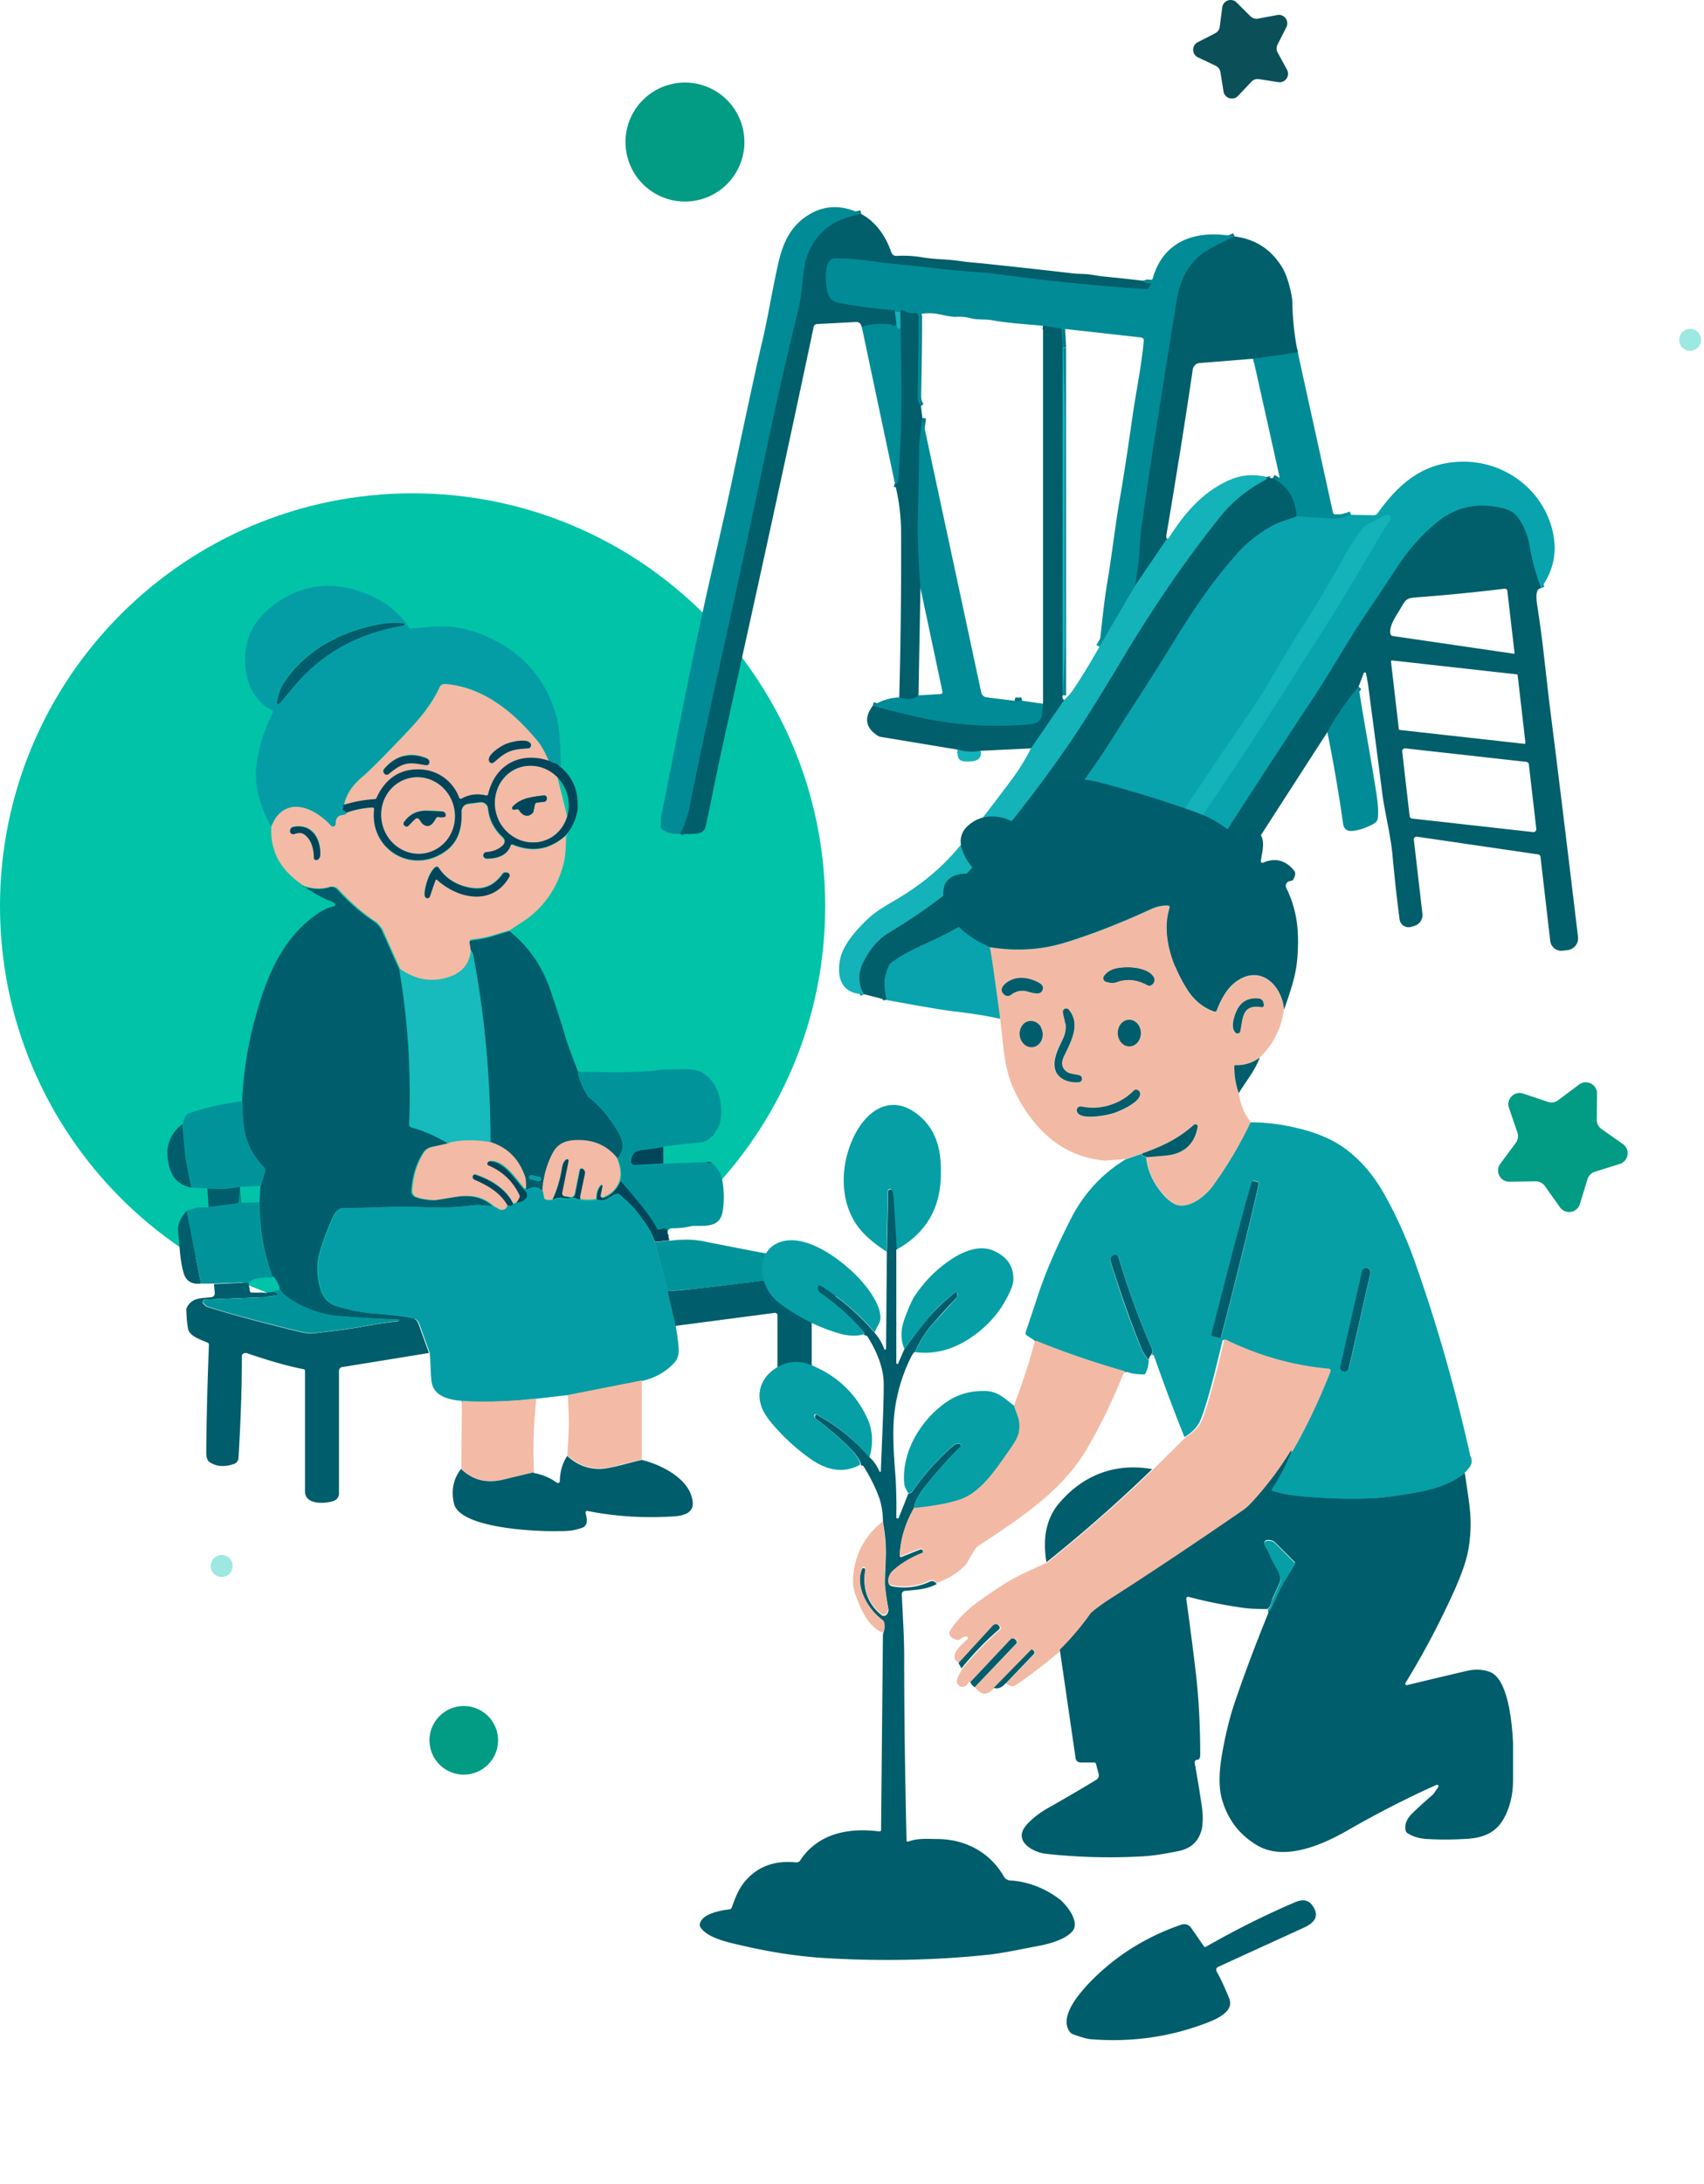 <svg xmlns="http://www.w3.org/2000/svg" width="477" height="611" fill="none"><path fill="#01C3A8" d="M115.5 369c63.789 0 115.5-51.711 115.5-115.5S179.289 138 115.5 138 0 189.711 0 253.5 51.711 369 115.5 369Z"/><path fill="#029B83" d="m447.052 305.941-.073 7.285a3.146 3.146 0 0 0 1.339 2.607l5.963 4.188c2.135 1.499 1.622 4.797-.867 5.579l-6.951 2.181a3.145 3.145 0 0 0-2.066 2.077l-2.144 6.961c-.767 2.493-4.06 3.024-5.574.898l-4.225-5.935a3.147 3.147 0 0 0-2.613-1.321l-7.288.114c-2.608.041-4.133-2.928-2.578-5.022l4.34-5.85a3.145 3.145 0 0 0 .45-2.896l-2.36-6.891c-.846-2.467 1.508-4.835 3.982-4.004l6.908 2.318c.983.33 2.065.155 2.893-.466l5.829-4.375c2.086-1.566 5.064-.061 5.038 2.549l-.003.003Z"/><path fill="#9DE8E1" d="M62.066 441.13a3.065 3.065 0 1 0 .001-6.13 3.065 3.065 0 0 0-.001 6.13ZM473.066 98.13a3.066 3.066 0 1 0 0-6.131 3.066 3.066 0 0 0 0 6.131Z"/><path fill="#0B5059" d="m346.161.695 3.886 3.867a2.367 2.367 0 0 0 2.106.65l5.388-1.008c1.931-.362 3.436 1.647 2.55 3.397l-2.477 4.888a2.377 2.377 0 0 0 .032 2.205l2.625 4.812c.94 1.723-.504 3.776-2.444 3.473l-5.417-.846a2.369 2.369 0 0 0-2.086.712l-3.766 3.98c-1.348 1.427-3.749.689-4.061-1.25l-.869-5.41a2.371 2.371 0 0 0-1.322-1.765l-4.953-2.35c-1.774-.843-1.812-3.351-.064-4.247l4.877-2.499a2.372 2.372 0 0 0 1.269-1.802l.706-5.436c.254-1.945 2.628-2.759 4.02-1.374v.003Z"/><path fill="#029B83" d="M195.192 56.02c8.992-1.909 14.735-10.745 12.827-19.738-1.908-8.992-10.744-14.735-19.737-12.827-8.992 1.908-14.735 10.745-12.827 19.737 1.908 8.992 10.745 14.735 19.737 12.827ZM131.82 496.224c5.189-1.101 8.503-6.198 7.402-11.386-1.101-5.187-6.2-8.5-11.389-7.399-5.189 1.1-8.503 6.198-7.402 11.385 1.101 5.188 6.2 8.5 11.389 7.4Z"/><g clip-path="url(#a)"><path stroke="#017581" stroke-width="2" d="M190.359 233.24c1.225-2.211 2.114-4.693 2.667-7.445 2.125-10.637 4.697-22.73 7.717-36.278a5257.95 5257.95 0 0 0 13.744-63.423 1229.33 1229.33 0 0 1 8.863-38.913c.547-2.26.974-4.776 1.196-7.437.308-3.69.79-6.441 1.445-8.255 2.308-6.373 7.33-10.253 15.068-11.64M241.247 91.479c2.011-.756 4.587-1.015 7.726-.776.582.051.795.358 1.265.503.2.057.371-.006.513-.188.103-.136.168-.312.197-.528"/><path stroke="#0B8892" stroke-width="2" d="m250.948 90.49-.419-3.36"/><path stroke="#017581" stroke-width="2" d="M250.529 87.13c.011-.08-.034-.165-.137-.256a.465.465 0 0 0-.265-.12c-4.29-.352-8.458-.87-12.504-1.552-3.248-.546-5.376-.528-6.068-3.82-.419-1.953-1.171-9.1 2.239-9.108 3.014 0 6.268.244 9.761.733 7.393 1.032 11.547 1.228 19.401 2.175 5.154.622 12.316.972 16.436 1.535a624.41 624.41 0 0 0 41.521 4.196.688.688 0 0 0 .641-.341l.564-.973a.234.234 0 0 0-.002-.242.242.242 0 0 0-.212-.116c-1.145.017-1.792-.216-1.94-.7"/><path stroke="#0B9FA8" stroke-width="2" d="m250.529 87.13 1.513.153"/><path stroke="#017581" stroke-width="2" d="M252.042 87.283c.051-.256.176-.412.376-.469.194-.051.404-.011.632.12.963.574 1.923.787 2.881.639a1.017 1.017 0 0 1 1.171 1.006c.017 4.827-.069 12.139-.257 21.934-.028 1.416.288 2.465.949 3.147M291.973 91.138l4.701.682a.559.559 0 0 1 .332.172.538.538 0 0 1 .146.34l.291 4.844"/><path stroke="#0B9FA8" stroke-width="2" d="M297.443 97.176c.074.01.145.02.213.025M307.759 180.938l10.017-17.133"/><path stroke="#017581" stroke-width="2" d="M317.776 163.805a89.1 89.1 0 0 0 1.128-8.937c.331-4.412.61-7.388.838-8.929 1.755-11.843 2.686-18.117 2.794-18.822 2.781-17.664 4.792-30.32 6.035-37.966 1.068-6.593 1.581-12.8 7.41-17.739 1.515-1.279 4.729-3.03 9.641-5.253"/><path stroke="#0B8892" stroke-width="2" d="m317.776 163.805 8.897-13.09"/><path stroke="#017581" stroke-width="2" d="m350.81 100.348 12.478-1.757"/><path stroke="#0B8892" stroke-width="2" d="m252.042 87.283.034 4.418"/><path stroke="#017581" stroke-width="2" d="M252.076 91.7c.162 10.584.479 21.252-.034 31.81-.171 3.411-.345 6.82-.522 10.225-.062 1.217-.401 1.714-1.017 1.493M251.726 195.094c2.37.757 4.165.563 5.384-.579M257.666 164.496c-.604-8.261-.832-15.169-.684-20.723.222-8.051.33-14.003.325-17.858a31.216 31.216 0 0 1 .307-4.503c.206-1.432.402-2.928.59-4.486"/><path stroke="#0B9FA8" stroke-width="2" d="M250.948 90.49c-.034.562.097 1.043.393 1.44.154.217.399.14.735-.23"/><path stroke="#017581" stroke-width="2" d="m291.973 196.885-.342 3.412c0 .028-.006.06-.017.093-.422 1.308-1.422 2.036-3 2.184-10.45.949-20.609.366-30.478-1.749a234.48 234.48 0 0 1-13.812-3.411"/><path stroke="#0B8892" stroke-width="2" d="M268.153 209.72c2.245.62 4.336.722 6.273.307M288.605 209.345l9.282-13.5M297.451 194.532l-.008-97.356"/><path stroke="#017581" stroke-width="2" d="M356.297 133.752c4.142 2.246 6.356 5.791 6.641 10.635"/><path stroke="#0597A1" stroke-width="2" d="M362.938 144.387c3.983.364 7.324.585 10.025.665 1.681.045 3.43-.299 5.248-1.032"/><path stroke="#017581" stroke-width="2" d="M286.101 196.016c-.735.164-1.43.17-2.085.017"/><path stroke="#05818C" stroke-width="2" d="M362.938 144.387c-2.009.921-4.419 1.415-6.034 2.26a37.168 37.168 0 0 0-10.915 8.528c-7.461 8.451-12.701 16.536-18.538 26.07-5.128 8.383-10.906 17.047-16.521 25.993-4.479 7.13-10.248 14.643-15.436 22.267-2.906 4.27-8.305 11.172-16.196 20.706-1.134 1.37-3.519 3.517-7.154 6.439-6.889 5.535-16.453 7.837-22.735 12.707-.28.218-.501.502-.641.827-1.795 4.17-1.179 5.748-.666 9.534"/><path stroke="#0EABB3" stroke-width="2" d="M284.212 286.106c-.176-9.978 3.946-17.682 12.368-23.111 1.259-.813 3.273-1.982 6.042-3.505 4.667-2.559 6.077-4.068 10.581-8.162 1.527-1.393 3.052-3.232 4.573-5.517 2.641-3.983 6.367-8.196 9.145-12.451 6.752-10.308 14.595-21.954 23.53-34.94 4.059-5.892 8.153-13.636 12.965-21.175 5.163-8.073 9.775-15.839 13.838-23.298.672-1.234 2.071-3.278 4.196-6.132a3.543 3.543 0 0 1 1.265-1.074l5.205-2.619a.963.963 0 0 1 1.404.824.977.977 0 0 1-.182.609 53.749 53.749 0 0 0-2.812 4.315c-7.071 12.036-11.62 19.632-13.649 22.787a2971.416 2971.416 0 0 0-12.333 19.384c-12.12 19.214-24.709 37.413-37.393 56.209-4.045 5.998-8.923 10.694-14.632 14.088-1.054.625-3.692 2.115-7.914 4.469-2.77 1.546-4.792 4.144-6.069 7.794"/><path stroke="#05818C" stroke-width="2" d="M294.34 274.601c2.94-.926 5.673-1.853 8.197-2.78 12.028-4.417 21.863-11.987 29.504-22.71 3.92-5.498 7.43-10.654 10.529-15.47a3755.53 3755.53 0 0 1 25.402-38.922c5.461-8.246 9.418-15.768 15.333-24.305.695-1 3.276-4.889 7.743-11.666 3.288-4.997 7.032-9.213 11.231-12.647 5.407-4.423 11.678-5.688 18.812-3.795 1.589.426 2.817 1.2 3.683 2.32 1.71 2.228 2.844 4.949 3.402 8.161a64.63 64.63 0 0 0 3.188 11.709"/><path stroke="#0B8892" stroke-width="2" d="M241.82 278.098c-1.573-2.894-1.641-5.816-.205-8.767 1.851-3.792 4.256-6.584 7.213-8.375 5.635-3.411 10.453-6.666 14.453-9.764 3.595-2.792 7.857-7.076 12.786-12.852 8.718-10.205 16.738-20.7 24.06-31.485 3.481-5.129 8.276-12.798 14.384-23.009 7.966-13.304 17.171-26.966 27.29-39.527 3.22-3.997 7.393-7.369 12.521-10.115a.523.523 0 0 0 .274-.546 2.715 2.715 0 0 0-.051-.238M294.34 274.601c-3.134 3.377-4.279 7.596-3.436 12.656"/><path stroke="#017581" stroke-width="2" d="M371.57 204.808c2.348-4.366 5.256-8.599 8.726-12.698"/><path fill="#018B96" d="M185 228.814v2.746c1.037 1.28 2.823 1.84 5.359 1.68 1.225-2.211 2.114-4.693 2.667-7.445 2.125-10.637 4.697-22.73 7.717-36.278a5257.95 5257.95 0 0 0 13.744-63.423 1229.33 1229.33 0 0 1 8.863-38.913c.547-2.26.974-4.776 1.196-7.437.308-3.69.79-6.441 1.445-8.255 2.308-6.373 7.33-10.253 15.068-11.64-5.048-2.49-9.729-2.533-14.043-.129-5.675 3.164-7.863 8.162-9.222 14.225-1.777 8-2.854 15.078-4.623 22.455-1.112 4.622-3.895 17.456-8.351 38.504-.934 4.428-2.934 13.346-6 26.752-4.983 21.815-9.316 44.747-13.82 67.158Z"/><path fill="#015E6B" d="M241.059 59.848c-7.738 1.388-12.76 5.268-15.068 11.641-.655 1.814-1.137 4.566-1.445 8.255a49.193 49.193 0 0 1-1.196 7.437 1229.33 1229.33 0 0 0-8.863 38.913 5257.95 5257.95 0 0 1-13.744 63.423c-3.02 13.548-5.592 25.641-7.717 36.278-.553 2.752-1.442 5.234-2.667 7.445 1.248.063 2.61.063 4.085 0 1.616-.068 2.744-.554 3.111-2.149.422-1.87 1.556-7.334 3.402-16.391.285-1.415 3.051-13.983 8.299-37.702a9802.814 9802.814 0 0 0 18.521-85.57.996.996 0 0 1 .327-.544.98.98 0 0 1 .588-.232l10.957-.58a1.426 1.426 0 0 1 1.06.384c.376.346.555.687.538 1.023 2.011-.756 4.587-1.015 7.726-.776.582.051.795.358 1.265.503.2.057.371-.006.513-.188.103-.136.168-.312.197-.528l-.419-3.36c.011-.08-.034-.165-.137-.256a.465.465 0 0 0-.265-.12c-4.29-.352-8.458-.87-12.504-1.552-3.248-.546-5.376-.528-6.068-3.82-.419-1.953-1.171-9.1 2.239-9.108 3.014 0 6.268.244 9.761.733 7.393 1.032 11.547 1.228 19.401 2.175 5.154.622 12.316.972 16.436 1.535a624.41 624.41 0 0 0 41.521 4.196.69.69 0 0 0 .641-.341l.564-.973a.234.234 0 0 0-.002-.242.243.243 0 0 0-.212-.116c-1.145.017-1.792-.216-1.94-.7a363.392 363.392 0 0 0-10.47-1.133c-.912-.086-2.245-.273-4-.563-1.752-.29-3.248-.145-5.367-.393-8.16-.949-16.467-1.864-24.923-2.746-2.188-.23-3.821-.298-6.709-.716-3.983-.563-6.633-.392-10.274-.998a32.692 32.692 0 0 0-7.29-.41 1.39 1.39 0 0 1-1.393-.921c-1.795-5.127-4.621-8.732-8.479-10.813Z"/><path fill="#018B96" d="M319.964 78.542c.148.483.795.716 1.94.7a.239.239 0 0 1 .214.357l-.564.972a.688.688 0 0 1-.641.342 624.41 624.41 0 0 1-41.521-4.196c-4.12-.563-11.282-.913-16.436-1.535-7.854-.947-12.008-1.143-19.401-2.175-3.493-.489-6.747-.733-9.761-.733-3.41.008-2.658 7.155-2.239 9.108.692 3.291 2.82 3.274 6.068 3.82 4.046.683 8.214 1.2 12.504 1.552a.465.465 0 0 1 .265.12c.103.09.148.176.137.255l1.513.154c.051-.256.176-.412.376-.469.194-.051.404-.011.632.12.963.574 1.923.787 2.881.639a1.017 1.017 0 0 1 1.171 1.006c.017 4.827-.069 12.139-.257 21.934-.028 1.416.288 2.465.949 3.147l-.026-25.405a.51.51 0 0 1 .131-.342.528.528 0 0 1 .331-.17c1.703-.198 3.282-.139 4.735.18 2.399.528 3.951.767 4.658.716a12.46 12.46 0 0 1 4.077.375c1.906.512 4.085.222 6.034.572 4.658.827 9.547 1.108 14.239 1.552l4.701.682a.559.559 0 0 1 .332.172.538.538 0 0 1 .146.34l.291 4.844c.074.01.145.02.214.025l-.052-4.741a.442.442 0 0 1 .145-.328.447.447 0 0 1 .342-.107l21.359 2.379a.842.842 0 0 1 .551.301c.137.167.203.38.184.594-.658 7.121-2.188 14.336-3.239 21.687-1.333 9.392-2.49 16.897-3.47 22.514-1.248 7.13-2.205 15.7-3.598 23.947-.587 3.479-1.294 9.31-2.12 17.491l10.017-17.133a89.1 89.1 0 0 0 1.128-8.937c.331-4.412.61-7.388.838-8.929 1.755-11.843 2.686-18.117 2.794-18.821 2.781-17.665 4.792-30.32 6.035-37.967 1.068-6.593 1.581-12.8 7.41-17.739 1.515-1.279 4.729-3.03 9.641-5.253-10.299-1.97-19.846.776-22.957 11.769a.625.625 0 0 1-.556.452l-2.145.162Z"/><path fill="#015E6B" d="M345.622 66.16c-4.912 2.222-8.126 3.973-9.641 5.252-5.829 4.938-6.342 11.146-7.41 17.739-1.243 7.647-3.254 20.302-6.035 37.967-.108.704-1.039 6.978-2.794 18.821-.228 1.541-.507 4.517-.838 8.929a89.1 89.1 0 0 1-1.128 8.937l8.897-13.09c-.188-.234-.242-.592-.162-1.075 2.872-16.937 5.333-32.37 7.384-46.299a2.104 2.104 0 0 1 1.923-1.791l14.992-1.202 12.478-1.757a77.458 77.458 0 0 1-1.53-14.088c-.017-1.143-.356-2.894-1.017-5.253-.547-1.95-1.245-3.582-2.094-4.895-3.077-4.77-7.419-7.502-13.025-8.196ZM252.042 87.283l.034 4.418c.162 10.583.479 21.251-.034 31.809-.171 3.411-.345 6.82-.522 10.225-.062 1.217-.401 1.714-1.017 1.493a57.077 57.077 0 0 1 1.744 13.875c.063 15.282-.111 30.613-.521 45.991 2.37.757 4.165.563 5.384-.579l.556-30.019c-.604-8.261-.832-15.169-.684-20.723.222-8.051.33-14.003.325-17.858a31.216 31.216 0 0 1 .307-4.503c.206-1.432.402-2.928.59-4.486l-.41-3.266c-.661-.682-.977-1.731-.949-3.147.188-9.795.274-17.107.257-21.934a1.02 1.02 0 0 0-.354-.772 1.018 1.018 0 0 0-.817-.234c-.958.148-1.918-.065-2.881-.64-.228-.13-.438-.17-.632-.119-.2.057-.325.213-.376.469Z"/><path fill="#14B2B9" d="m250.529 87.13.419 3.36c-.034.562.097 1.043.393 1.44.154.217.399.14.735-.23l-.034-4.417-1.513-.154Z"/><path fill="#018B96" d="m241.247 91.479 9.256 43.749c.616.221.955-.276 1.017-1.493.177-3.405.351-6.814.522-10.225.513-10.558.196-21.226.034-31.81-.336.37-.581.447-.735.23-.296-.397-.427-.878-.393-1.44a1.106 1.106 0 0 1-.197.528c-.142.182-.313.245-.513.188-.47-.145-.683-.452-1.265-.503-3.139-.239-5.715.02-7.726.776Z"/><path fill="#015E6B" d="M291.973 91.138v105.747l-.342 3.412c0 .028-.006.06-.017.093-.422 1.308-1.422 2.036-3 2.184-10.45.949-20.609.366-30.478-1.749a234.48 234.48 0 0 1-13.812-3.411c-2.513 3.4-2.046 6.2 1.402 8.4.253.163.538.274.837.324l21.59 3.582c2.245.62 4.336.722 6.273.307l14.179-.682 9.282-13.5c-.427-.262-.572-.699-.436-1.313l-.008-97.356-.291-4.844a.538.538 0 0 0-.146-.34.559.559 0 0 0-.332-.172l-4.701-.682Z"/><path fill="#14B2B9" d="m297.443 97.176.008 97.356c.479-8.278.71-14.103.693-17.474-.12-18.904-.128-37.808-.026-56.712a327.39 327.39 0 0 0-.162-11.564c-.12-3.86-.22-7.72-.299-11.58a3.117 3.117 0 0 1-.214-.026Z"/><path fill="#018B96" d="m350.81 100.348 7.358 32.961a.394.394 0 0 1-.178.429.393.393 0 0 1-.155.057c-.564.08-1.077.065-1.538-.043 4.142 2.246 6.356 5.791 6.641 10.635 3.982.364 7.324.585 10.025.665 1.681.045 3.43-.299 5.248-1.032l-4.479-.153a.64.64 0 0 1-.386-.146.613.613 0 0 1-.212-.349l-9.846-44.78-12.478 1.756ZM257.666 164.496l6.153 28.995a.553.553 0 0 1-.098.445.542.542 0 0 1-.397.212l-6.214.367c-1.219 1.142-3.014 1.336-5.384.579-2.536.063-5.003.836-7.402 2.32a234.48 234.48 0 0 0 13.812 3.411c9.869 2.115 20.028 2.698 30.478 1.749 1.578-.148 2.578-.876 3-2.184a.301.301 0 0 0 .017-.093l.342-3.412-5.872-.87c-.735.165-1.43.171-2.085.018l-7.838-.964a1.732 1.732 0 0 1-.964-.441 1.757 1.757 0 0 1-.532-.924l-16.478-76.778a204.942 204.942 0 0 1-.59 4.486 31.216 31.216 0 0 0-.307 4.503c.005 3.855-.103 9.807-.325 17.858-.148 5.554.08 12.462.684 20.723Z"/><path fill="#08A3AC" d="M378.211 144.02c-1.818.733-3.567 1.077-5.248 1.032-2.701-.08-6.042-.301-10.025-.665-2.009.921-4.419 1.415-6.034 2.26a37.168 37.168 0 0 0-10.915 8.528c-7.461 8.451-12.701 16.536-18.538 26.07-5.128 8.383-10.906 17.047-16.521 25.993-4.479 7.13-10.248 14.643-15.436 22.267-2.906 4.27-8.305 11.172-16.196 20.706-1.134 1.37-3.519 3.517-7.154 6.439-6.889 5.534-16.453 7.837-22.735 12.707-.28.218-.5.502-.641.827-1.795 4.17-1.179 5.748-.666 9.534 9.92 1.831 16.267 2.902 19.042 3.215 7.003.796 12.692 1.854 17.068 3.173-.176-9.978 3.946-17.682 12.368-23.111 1.259-.813 3.273-1.982 6.042-3.505 4.667-2.559 6.077-4.068 10.581-8.162 1.527-1.393 3.052-3.232 4.573-5.517 2.641-3.983 6.367-8.196 9.145-12.451 6.752-10.308 14.595-21.954 23.53-34.94 4.059-5.892 8.153-13.636 12.965-21.175 5.163-8.073 9.775-15.839 13.838-23.298.672-1.234 2.071-3.278 4.196-6.132a3.556 3.556 0 0 1 1.265-1.075l5.205-2.618a.963.963 0 0 1 1.404.823.978.978 0 0 1-.182.61 53.749 53.749 0 0 0-2.812 4.315c-7.071 12.036-11.62 19.632-13.649 22.787a2971.416 2971.416 0 0 0-12.333 19.384c-12.12 19.214-24.709 37.413-37.393 56.209-4.045 5.998-8.923 10.694-14.632 14.088-1.054.625-3.692 2.115-7.914 4.469-2.77 1.546-4.792 4.144-6.069 7.794 2.94-.926 5.673-1.853 8.197-2.78 12.028-4.417 21.863-11.987 29.504-22.71 3.92-5.498 7.43-10.654 10.529-15.47a3755.53 3755.53 0 0 1 25.402-38.922c5.461-8.246 9.418-15.768 15.333-24.305.695-1 3.276-4.889 7.743-11.666 3.288-4.997 7.032-9.213 11.231-12.647 5.407-4.423 11.678-5.688 18.812-3.795 1.589.426 2.817 1.2 3.683 2.32 1.71 2.228 2.844 4.949 3.402 8.161a64.63 64.63 0 0 0 3.188 11.709c3.914-5.361 4.823-11.314 2.726-17.858-3.299-10.302-13.11-17.295-23.871-17.482-11.299-.196-18.419 5.782-24.589 14.429a1.336 1.336 0 0 1-1.103.554l-6.316-.119Z"/><path fill="#14B2B9" d="m326.673 150.715-8.897 13.09-10.017 17.133c-2.758 4.844-5.248 8.906-7.47 12.186-.49.723-1.291 1.629-2.402 2.721l-9.282 13.5a61.222 61.222 0 0 1-5.589 8.98c-7.208 9.642-12.607 16.476-16.197 20.501-4.427 4.975-10.008 9.401-16.743 13.278-3.271 1.882-5.57 3.451-6.897 4.708-3.393 3.215-7.299 7.462-8.069 11.828-.914 5.194.718 9.424 6.71 9.458-1.573-2.894-1.641-5.816-.205-8.767 1.851-3.792 4.256-6.584 7.213-8.375 5.635-3.411 10.453-6.666 14.453-9.764 3.595-2.792 7.857-7.076 12.786-12.852 8.718-10.205 16.738-20.7 24.06-31.485 3.481-5.129 8.276-12.798 14.384-23.009 7.966-13.304 17.171-26.966 27.29-39.527 3.22-3.997 7.393-7.369 12.521-10.115a.523.523 0 0 0 .274-.546 2.715 2.715 0 0 0-.051-.238c-3.579-.825-6.909-.592-9.992.699-7.726 3.215-13 9.475-17.324 16.297a.583.583 0 0 1-.342.247l-.214.052Z"/><path fill="#015E6B" d="M354.545 133.42c.022.085.039.165.051.238a.523.523 0 0 1-.274.546c-5.128 2.746-9.302 6.118-12.521 10.115-10.119 12.561-19.324 26.223-27.29 39.527-6.108 10.211-10.903 17.88-14.384 23.009-7.322 10.785-15.342 21.28-24.06 31.485-4.929 5.776-9.191 10.06-12.786 12.852-4 3.098-8.818 6.353-14.453 9.764-2.957 1.791-5.362 4.583-7.213 8.375-1.436 2.951-1.368 5.873.205 8.767l6.282 1.62c-.513-3.786-1.129-5.364.666-9.534.14-.325.361-.609.641-.827 6.282-4.87 15.846-7.173 22.735-12.707 3.635-2.922 6.02-5.069 7.154-6.439 7.891-9.534 13.29-16.436 16.196-20.706 5.188-7.624 10.957-15.137 15.436-22.267 5.615-8.946 11.393-17.61 16.521-25.993 5.837-9.534 11.077-17.619 18.538-26.07a37.168 37.168 0 0 1 10.915-8.528c1.615-.845 4.025-1.339 6.034-2.26-.285-4.844-2.499-8.389-6.641-10.635-.673.051-1.257-.059-1.752-.332ZM294.34 274.601c-3.134 3.377-4.279 7.596-3.436 12.656h4.086a194.637 194.637 0 0 0 19.051-5.757c4.894-1.762 8.977-4.443 12.248-8.041 2.763-3.036 5.458-6.618 8.085-10.746a9232.472 9232.472 0 0 1 37.196-57.905c2.348-4.366 5.256-8.599 8.726-12.698l1.445-3.804a.334.334 0 0 1 .641.051c.319 1.604.515 2.678.59 3.224 2.41 18.21 3.72 28.25 3.931 30.121.137 1.256.644 4.153 1.521 8.69.724 3.724 1.18 6.638 1.368 8.741.627 6.817 1.293 12.835 2 18.054a2.518 2.518 0 0 0 3.214 2.081l.906-.265a3.157 3.157 0 0 0 2.264-3.394l-2.401-20.714a.772.772 0 0 1 .227-.636.753.753 0 0 1 .636-.209l33.965 4.964c.16.024.307.1.419.216a.735.735 0 0 1 .205.423l2.727 23.538a3.13 3.13 0 0 0 3.478 2.754l1.376-.162a3.338 3.338 0 0 0 2.232-1.245 3.31 3.31 0 0 0 .691-2.456c-3.23-27.017-5.888-48.709-7.974-65.077-.102-.819-.635-5.467-1.598-13.944-.49-4.338-1.114-8.98-1.872-13.926-.456-2.99-.097-4.537 1.077-4.639a64.63 64.63 0 0 1-3.188-11.709c-.558-3.212-1.692-5.933-3.402-8.161-.866-1.12-2.094-1.894-3.683-2.32-7.134-1.893-13.405-.628-18.812 3.795-4.199 3.434-7.943 7.65-11.231 12.647-4.467 6.777-7.048 10.666-7.743 11.666-5.915 8.537-9.872 16.059-15.333 24.305a3755.53 3755.53 0 0 0-25.402 38.922c-3.099 4.816-6.609 9.972-10.529 15.47-7.641 10.723-17.476 18.293-29.504 22.71a185.403 185.403 0 0 1-8.197 2.78Zm126.862-109.926a.665.665 0 0 1 .743.58l2.026 17.457a.158.158 0 0 1-.01.065.164.164 0 0 1-.038.056.15.15 0 0 1-.057.034.164.164 0 0 1-.066.007l-33.897-4.955a.835.835 0 0 1-.701-.674c-.367-2.021 1.351-4.571 2.692-6.771 1.334-2.192 1.462-3.13 4.103-3.326a538.583 538.583 0 0 0 25.205-2.473Zm5.812 43.084a.296.296 0 0 1-.016.125.297.297 0 0 1-.175.174.283.283 0 0 1-.126.016l-34.871-3.88a.288.288 0 0 1-.256-.256l-2.188-18.873a.28.28 0 0 1 .084-.231.285.285 0 0 1 .232-.084l34.88 3.889a.288.288 0 0 1 .256.256l2.18 18.864Zm3.042 24.117a.794.794 0 0 1-.227.653.805.805 0 0 1-.653.234l-33.871-3.778a.807.807 0 0 1-.71-.699l-2.077-18.054a.799.799 0 0 1 .528-.844.799.799 0 0 1 .353-.043l33.862 3.778a.8.8 0 0 1 .71.699l2.085 18.054Z"/><path fill="#14B2B9" d="m284.212 286.106 2.906 1.151h3.786c-.843-5.06.302-9.279 3.436-12.656 1.277-3.65 3.299-6.248 6.069-7.794 4.222-2.354 6.86-3.844 7.914-4.469 5.709-3.394 10.587-8.09 14.632-14.088 12.684-18.796 25.273-36.995 37.393-56.209 4.074-6.458 8.185-12.92 12.333-19.384 2.029-3.155 6.578-10.751 13.649-22.787a53.749 53.749 0 0 1 2.812-4.315.977.977 0 0 0-.05-1.201.963.963 0 0 0-1.172-.232l-5.205 2.619c-.5.252-.933.62-1.265 1.074-2.125 2.854-3.524 4.898-4.196 6.132-4.063 7.459-8.675 15.225-13.838 23.298-4.812 7.539-8.906 15.283-12.965 21.175-8.935 12.986-16.778 24.632-23.53 34.94-2.778 4.255-6.504 8.468-9.145 12.451-1.521 2.285-3.046 4.124-4.573 5.517-4.504 4.094-5.914 5.603-10.581 8.162-2.769 1.523-4.783 2.692-6.042 3.505-8.422 5.429-12.544 13.133-12.368 23.111Z"/><path fill="#018B96" d="M371.57 204.808c1.772 8.812 3.236 17.34 4.393 25.584.228 1.615 1.239 2.283 3.034 2.004 1.966-.307 3.875-.998 5.727-2.072a2.046 2.046 0 0 0 .991-1.535c.108-1.012.091-2.343-.051-3.991-.171-1.911-1.188-8.176-3.051-18.796a790.904 790.904 0 0 1-2.317-13.892c-3.47 4.099-6.378 8.332-8.726 12.698Z"/><path fill="#015E6B" d="M284.016 196.033c.655.153 1.35.147 2.085-.017l-2.085.017Z"/><path fill="#14B2B9" d="M268.153 209.72c-.371 2.075.253 3.167 1.871 3.275 3.522.244 4.989-.745 4.402-2.968-1.937.415-4.028.313-6.273-.307Z"/></g><g clip-path="url(#b)"><path fill="#059DA5" d="M76.165 198.628c-3.714-1.562-6.39-5.801-7.132-9.669-1.486-7.959.817-14.356 6.91-19.19 8.098-6.397 17.088-7.587 27.045-3.496 4.829 2.008 8.693 5.058 11.442 9.149a.778.778 0 0 0 .668.371c.298 0 2.081-.148 5.35-.446 5.275-.521 10.402.372 15.38 2.529 10.699 4.612 17.386 12.422 20.135 23.356.446 1.71.669 4.016.817 6.917.075 2.38.223 4.686.297 6.992-.222-.075-.445-.298-.743-.595-.297-.372-.668-.595-1.114-.744-.669-.149-1.189-.372-1.486-.595-1.189-2.752-2.229-4.612-3.121-5.728-6.687-8.181-15.305-15.396-26.153-16.214-.594 0-1.189.297-1.412.818-2.674 5.801-6.687 10.115-11.888 15.471-4.829 5.058-8.024 8.182-9.658 9.595-3.047 2.529-4.83 5.281-5.276 8.256-1.04 1.116-1.337 2.008-1.04 2.678-.891.521-1.263 1.264-1.189 2.231 0 .223-.074.521-.297.67a.808.808 0 0 1-1.114 0c-3.715-4.091-10.7-8.033-15.157-2.455-.298.372-.818 1.265-1.486 2.752-2.898-5.206-4.904-11.231-4.161-17.107.669-5.207 2.229-10.19 4.606-14.951.075-.223 0-.446-.223-.52v-.075Zm1.338-1.859c.148.148.371.223.52.074.223-.149 1.486-1.711 3.938-4.612 8.099-9.818 18.352-15.173 30.908-17.33.149 0 .223-.149.223-.223a.408.408 0 0 0-.223-.372c-1.56-.223-3.269-.223-5.052 0-11.22 1.562-22.29 7.14-28.53 16.81-.893 1.339-1.487 3.124-1.858 5.355v.298h.074Z"/><path fill="#005D6B" d="M77.503 196.471c0 .223.074.372.297.446h.297c.223-.148 1.56-1.71 3.938-4.611 8.099-9.818 18.352-15.174 30.909-17.331.148 0 .297-.149.223-.372 0-.148-.149-.223-.223-.223-1.561-.223-3.269-.223-5.053 0-11.219 1.562-22.29 7.141-28.53 16.81-.892 1.339-1.487 3.124-1.858 5.356v-.075Z"/><path fill="#F3BAA5" d="M96.226 225.405c2.972-.892 5.87-1.413 8.619-1.562a.502.502 0 0 0 .446-.297c2.526-5.504 6.538-8.182 12.111-8.033 5.052.148 9.361 3.198 11.07 7.958.075.223.372.372.595.298h.074c2.08-1.265 4.309-1.562 6.835-.893.298 0 .521-.074.595-.372 2.006-8.405 9.213-11.975 17.237-9.223-1.188-2.752-2.229-4.611-3.12-5.727-6.687-8.182-15.306-15.397-26.154-16.215-.594 0-1.188.297-1.411.818-2.675 5.802-6.687 10.116-11.888 15.471-4.755 4.984-8.025 8.182-9.659 9.595-3.046 2.529-4.83 5.281-5.275 8.257l-.075-.075Zm46.363-15.173c-1.857.743-3.12 2.082-4.384 3.049-.371.298-.891.223-1.114-.149 0 0-.074-.074-.074-.148-.892-1.86 3.492-4.389 4.755-4.909 1.263-.521 6.092-1.786 6.835.148.149.447 0 .893-.445 1.042h-.223c-1.635.148-3.418.148-5.276.892l-.074.075Zm-29.051 3.421c-1.709.446-3.195 1.562-4.681 2.752a.84.84 0 0 1-.594.223h-.297c-.52-.223-.818-.744-.595-1.339 0-.148.075-.223.223-.297 1.635-1.86 3.418-3.05 5.424-3.57 2.006-.521 4.161-.298 6.464.669.52.223.817.818.594 1.339 0 .074-.074.223-.222.297 0 0-.149 0-.298.149a1.02 1.02 0 0 1-.668 0c-1.858-.372-3.715-.744-5.424-.297l.074.074Z"/><path fill="#01455A" d="M141.697 208.075c-1.263.52-5.572 3.049-4.755 4.909.223.446.669.595 1.115.372 0 0 .148 0 .148-.075 1.263-1.041 2.527-2.306 4.384-3.049 1.858-.744 3.641-.744 5.275-.893.446 0 .743-.446.743-.893v-.223c-.668-1.934-5.572-.669-6.835-.148h-.075ZM113.018 211.496c-2.006.521-3.864 1.711-5.424 3.57-.371.447-.297 1.116.074 1.414.075.074.223.148.298.223h.297a.844.844 0 0 0 .594-.223c1.486-1.191 2.972-2.381 4.681-2.753 1.709-.446 3.566 0 5.424.298h.669c.148 0 .297-.149.297-.149.371-.446.371-1.041-.075-1.413-.074-.074-.222-.149-.297-.223-2.303-.967-4.458-1.19-6.464-.67l-.074-.074Z"/><path fill="#01455A" d="M96.003 225.628c-.743.819.075 2.009 1.115 1.637 2.303-.818 4.681-1.265 7.207-1.414.223 0 .371.149.371.372-1.337 11.678 11.22 18.744 20.507 11.455 2.898-2.306 4.235-5.876 4.012-10.785 0-1.042.743-1.934 1.783-2.083l3.418-.446c1.115-.149 2.081.595 2.229 1.711.297 3.124 1.709 5.876 4.235 8.181.52.521.595 1.414 0 1.934-1.189 1.19-2.749 1.86-4.606 1.934-.52 0-.966.521-.966 1.042 0 .52.446.967.966.967 3.64 0 5.869-1.265 6.761-3.719 0-.224.297-.298.52-.224 5.498 2.306 10.476 1.414 15.008-2.677 0-.223.223-.372.372-.521 1.486-2.008 2.378-4.165 2.749-6.545.372-2.381 0-.149 0-.224v-1.934c-.149-3.867-1.635-6.991-4.532-9.52-.223-.075-.446-.298-.743-.595-.297-.298-.669-.595-1.04-.67-.595-.148-1.115-.372-1.412-.595-.297-.223-.149-.074-.223-.074-7.95-2.678-15.083.892-17.089 9.297 0 .298-.297.447-.594.372-2.526-.595-4.755-.297-6.836.893-.223.149-.52 0-.668-.149v-.074c-1.709-4.686-6.019-7.81-11.071-7.959-5.573-.149-9.585 2.529-12.111 8.033-.074.223-.297.298-.446.298-2.6.148-5.423.595-8.321 1.487-2.898.893-.372.149-.52.298l-.075.297Zm60.034-8.182c2.824 2.901 3.864 7.141 2.749 10.934-.743 2.455-2.229 4.463-4.309 5.802-2.155 1.339-4.681 1.785-7.207 1.265-3.269-.67-6.167-2.901-7.653-6.1-2.526-5.355-.446-11.752 4.681-14.206 3.864-1.785 8.544-.893 11.665 2.305h.074Zm-41.384.224c5.572-1.265 11.07 2.38 12.408 8.181 1.263 5.728-2.155 11.455-7.653 12.72-5.573 1.264-11.071-2.381-12.408-8.182-1.263-5.728 2.154-11.455 7.653-12.719Z"/><path fill="#F3BAA5" d="m158.786 228.38-2.749-10.933c-3.12-3.199-7.801-4.091-11.665-2.306-5.126 2.38-7.281 8.777-4.829 14.132v.074c1.486 3.124 4.309 5.43 7.653 6.1 2.526.52 5.052 0 7.207-1.265 2.08-1.339 3.64-3.347 4.309-5.802h.074Zm-5.721-5.057c0 .446-.297.892-.743.967l-1.932.223c-.371 0-.594.297-.668.595l-.372 1.859c0 .223-.148.372-.297.521-1.412 1.413-2.898.595-3.789-.893-.149-.223-.372-.297-.595-.223l-.817.149c-.297 0-.52-.149-.52-.446 0-.149 0-.298.149-.372 2.08-2.306 5.201-2.752 8.841-3.199.372 0 .669.224.743.595v.224ZM114.653 217.67c-5.573 1.264-8.991 6.917-7.653 12.719 1.263 5.727 6.835 9.446 12.408 8.182 5.572-1.265 8.99-6.918 7.653-12.72-1.264-5.727-6.836-9.446-12.408-8.181Zm9.733 10.859c-.595.075-1.04.075-1.189 0-.52-.223-.892 0-1.189.521-.891 1.711-1.932 2.306-3.046 1.711-.817-.447-.966-.819-1.486-1.637-.223-.372-.743-.446-1.115-.149h-.074l-1.857 1.86a.792.792 0 0 1-.892.149l-.223-.149c-.297-.223-.446-.595-.223-.893 1.561-2.231 3.715-3.272 6.39-3.198 2.08 0 3.492.149 4.309.223.595 0 .892.446.966 1.042 0 .223-.148.446-.371.446v.074Z"/><path fill="#01455A" d="M153.065 223.323v-.224c-.074-.372-.371-.595-.743-.595-3.64.372-6.761.819-8.841 3.199-.149.223-.149.52 0 .669a.569.569 0 0 0 .371.149l.817-.149c.223 0 .446 0 .595.223.891 1.488 2.377 2.232 3.789.893.149-.149.223-.298.297-.521l.372-1.859c0-.298.371-.595.669-.595l1.931-.224c.446 0 .818-.52.743-.966Z"/><path fill="#F3BAA5" d="M95.186 228.083c-.892.521-1.263 1.264-1.189 2.231a.884.884 0 0 1-.743.893c-.223 0-.52-.075-.668-.298-3.715-4.091-10.7-8.033-15.157-2.454-.298.372-.818 1.264-1.486 2.752-.372 7.587 3.12 12.57 9.064 16.587 2.675.892 5.127.967 7.356.297.817-.223 1.709 0 2.303.595 3.418 3.719 6.91 6.769 10.551 9.149.222.149.445.298.594.521.743.818 1.189 1.413 1.337 1.785 1.709 3.793 3.269 7.438 4.904 10.934 4.235 2.975 8.693 3.793 13.374 2.306 3.938-1.191 6.092-3.794 6.464-7.662l-.372-2.305c0-.298.149-.595.446-.595 2.081-.298 3.938-.521 6.019-1.191 1.708-.52 3.269-1.041 4.755-1.413 2.006-1.413 4.235-2.677 5.869-4.016 4.681-3.868 7.727-8.852 9.213-14.802.595-2.38.521-5.132.669-7.736-4.458 4.091-9.51 4.984-15.008 2.678-.223-.074-.446 0-.52.223-.892 2.455-3.121 3.719-6.762 3.719-.52 0-.966-.446-.966-.892 0-.595.446-1.042.966-1.042 1.932-.148 3.492-.818 4.607-1.934.52-.52.52-1.413 0-1.933-2.526-2.381-3.938-5.058-4.235-8.182-.074-1.116-1.115-1.86-2.155-1.785l-3.418.446a2.085 2.085 0 0 0-1.783 2.083c.223 4.909-1.114 8.479-4.012 10.785-9.287 7.289-21.844.223-20.507-11.455 0-.223-.148-.372-.371-.446-3.195.149-6.241.892-9.139 2.157Zm-7.356 11.826c0-2.454-.52-4.909-2.526-6.471-.966-.818-2.006-.52-3.12-.223-.446.149-.892-.074-.966-.521v-.148c0-.67.297-1.116.817-1.265 5.275-1.115 7.95 3.273 7.579 8.033 0 .521-.372.967-.892 1.19-.297.149-.669 0-.817-.371v-.224h-.075Zm34.475 6.174a.474.474 0 0 0-.445 0v.074c-.446 1.19-1.041 2.678-1.561 4.538-.148.371-.52.595-.891.52-.075 0-.149 0-.223-.149-.297-.223-.446-.669-.372-1.338.223-2.381 1.412-5.951 3.047-7.215.297-.223.743-.149.891.148 2.006 3.05 4.978 4.91 8.842 5.579 3.715.669 6.687-.595 8.99-3.793.297-.372.743-.595 1.189-.447h.223c.371.149.668.521.594.967 0 .075 0 .149-.074.223-4.607 8.182-14.266 6.323-20.284.819l.074.074Z"/><path fill="#01455A" d="M124.386 228.529c.223 0 .446-.223.371-.446 0-.67-.371-.967-.966-1.041-.817-.075-2.229-.149-4.309-.224-2.675-.074-4.829.967-6.39 3.199-.223.297-.148.744.149.967l.223.148c.297.149.668.149.891-.148l1.858-1.86a.808.808 0 0 1 1.114 0v.075c.595.743.669 1.19 1.486 1.636 1.189.595 2.155 0 3.047-1.711.297-.52.668-.744 1.188-.52.149.074.595.074 1.189 0l.149-.075ZM87.83 239.909c0 .372.298.67.67.67h.222c.52-.149.817-.67.892-1.19.297-4.686-2.378-9.075-7.579-8.033-.52.148-.891.595-.817 1.19 0 .52.446.818.891.818h.15c1.114-.372 2.154-.595 3.12.223 1.931 1.562 2.451 4.017 2.526 6.471l-.075-.149Z"/><path fill="#97E3E8" d="M158.489 233.81c.223 0 .297-.149.372-.52-.223.148-.298.297-.372.52Z"/><path fill="#01455A" d="M122.305 246.083c6.019 5.504 15.678 7.364 20.284-.818.223-.372 0-.818-.297-1.042 0 0-.149 0-.223-.074h-.223c-.446-.149-.966 0-1.189.446-2.303 3.199-5.275 4.463-8.99 3.794-3.938-.744-6.835-2.604-8.842-5.579a.708.708 0 0 0-.891-.223c-1.635 1.19-2.823 4.835-3.046 7.215 0 .669 0 1.041.371 1.339.297.223.743.149.966-.149 0 0 .074-.149.149-.223a97.394 97.394 0 0 1 1.56-4.537c0-.149.223-.223.371-.149h.075-.075Z"/><path fill="#005D6B" d="M84.933 247.794a32.613 32.613 0 0 0 8.024 4.463c.372.148.669.371.818.595.148.223 0 .52-.15.669h-.148c-1.783.372-3.566 1.264-5.35 2.603-9.361 6.918-13.522 17.033-16.79 29.009a106.776 106.776 0 0 0-3.567 22.834c0 4.091.223 7.215.817 9.372.892 3.496 2.6 6.546 5.127 9 .371.298.445.819.371 1.339l-1.189 4.017-.222 4.611c-.075 6.918 1.04 13.686 3.417 20.232v.074c0 .075 0 .372.372.744-.446-.297-.446-.446-.075-.297.149 0 .298.148.372.297.966 1.19 1.486 2.38 1.56 3.57 1.04 1.339 2.75 2.604 5.053 3.868 3.566 1.934 7.207 3.05 10.922 3.347 3.12.298 8.841.67 17.237 1.042.074 0 .149 0 .149.148 0 .149-.075.223-.223.298-3.641.372-6.836.892-9.585 1.413-4.235.818-8.693 1.265-13.745 1.934-1.115.149-2.452 0-4.087-.372-10.699-2.603-19.392-4.909-26.153-7.066-.074 0-.223-.074-.297-.149l-.669-.669c-.223-.223-.223-.67 0-.967.149-.149.297-.223.446-.223l16.791-.67c.298 0 .52 0 .818-.148 0 0 .817-.149 2.377-.372.223 0 .297-.224.297-.372 0 0 0-.149-.074-.149-.223-.223-.594-.372-1.189-.446l-1.634.223a.673.673 0 0 1-.743 0h-3.64c-.224-.075-.447-.298-.447-.521l-.371-2.306-9.659.447.223 2.529c0 .52-.297 1.041-.892 1.115-2.897.372-5.424 0-6.91 2.901-.148.223-.148.446-.148.744.074 2.678.297 4.463.52 5.355.52 1.934 3.27 2.827 5.424 3.719.223.075.371.372.371.595-.371 9.744-.668 19.86-.743 30.199 0 1.339.297 2.157.892 2.603 1.635 1.116 3.64 1.413 5.944.818 1.56-.372 2.154-.743 2.229-2.529.594-10.19.891-19.041.891-26.628v-1.264c0-.521.52-.893 1.04-.893h.224c6.092 2.083 11.442 3.645 16.048 4.537.223 0 .372.224.372.521v33.62c0 3.942 5.795 3.496 8.098 2.678a2.178 2.178 0 0 0 1.412-2.009v-34.363c0-.521.371-.967.892-1.042l24.295-3.942-2.972-8.256c-.297-.744-.891-1.339-1.708-1.488-2.527-.52-6.019-.967-10.402-1.264-3.047-.223-6.539-.893-10.402-1.934-2.6-.744-4.235-2.455-4.978-5.132-1.04-3.719-1.04-7.29 0-10.637.966-3.198 2.229-6.471 3.715-9.669a4.086 4.086 0 0 1 1.783-1.934c.223-.149.52-.223.817-.223 8.99 0 15.083-.67 23.033-.223 4.384.223 9.064 0 13.82-.595.891-.149 2.6 0 5.201.372-3.344-3.05-7.133-3.273-11.294-2.529-3.195.52-4.904.818-5.201.818-2.08 0-3.789-.372-5.275-.893-.743-.297-1.189-.967-1.115-1.711.223-4.09 1.338-7.661 3.27-10.71.52-.819 1.337-1.414 2.303-1.562l4.681-1.042c-3.418-2.082-6.836-3.57-10.179-4.462-.446-.149-.669-.521-.669-.893.594-14.43-.297-28.86-2.749-43.289-1.56-3.496-3.195-7.141-4.904-10.934-.148-.447-.669-1.042-1.337-1.786-.223-.223-.372-.371-.595-.52-3.64-2.38-7.207-5.43-10.55-9.149a2.087 2.087 0 0 0-2.303-.595c-2.155.669-4.607.595-7.356-.298l.223-.148ZM131.816 265.868c.371.372.594.818.668 1.265 3.27 17.256 4.83 34.81 4.83 52.587 4.681 1.487 7.876 4.686 9.584 9.595.223.595.298 1.71.298 3.272 0 .075 0 .149.148.224h.223c1.709-1.042 3.195-.893 4.458.595.223-3.719 1.189-7.29 2.898-10.562 1.114-2.157 2.972-3.422 5.572-3.571 5.201-.446 9.288 1.19 12.334 4.761 1.783-1.934 1.932-4.166.52-6.769-2.229-4.091-4.978-7.512-8.322-10.19-.297-.223-.594-.521-.743-.893-1.114-1.859-1.931-3.719-2.451-5.653v-.743c-1.932-4.835-3.121-8.257-3.715-10.19-.669-2.455-2.006-6.62-4.013-12.496-2.303-6.769-6.092-12.273-11.442-16.587-1.486.372-3.046.892-4.755 1.413-2.08.669-3.938.893-6.018 1.19-.297 0-.52.298-.446.595l.372 2.306v-.149Zm16.346 63.298c0-.298.371-.521.668-.446l2.155.52c.297 0 .52.372.446.67 0 .372-.372.52-.669.52l-2.155-.52c-.297 0-.52-.372-.445-.67v-.074Z"/><path fill="#17BABD" d="M131.816 265.868c-.372 3.868-2.526 6.397-6.464 7.661-4.681 1.414-9.065.67-13.374-2.305 2.377 14.429 3.343 28.859 2.749 43.289 0 .446.297.818.669.893 3.343.892 6.761 2.38 10.179 4.462 3.343-.818 7.281-.818 11.665-.148 0-17.777-1.561-35.331-4.83-52.587a2.34 2.34 0 0 0-.669-1.265h.075Z"/><path fill="#00949A" d="M161.833 299.711v.744a21.024 21.024 0 0 0 2.452 5.653c.222.297.445.669.743.893 3.343 2.677 6.166 6.099 8.321 10.19 1.412 2.603 1.263 4.909-.52 6.768 1.04 2.455 1.337 4.612.817 6.546 1.263 1.339 2.898 3.347 5.053 5.95 2.303 2.752 4.012 5.207 5.126 7.289a.885.885 0 0 0 .669.372c.297 0 .52-.148.892-.297.445-.223 1.04-.075 1.263.372.074.149.074.297.074.446 0 .446.148.818.371 1.041-.148-.595-.223-1.115-.148-1.636 0-.223.223-.446.52-.446 2.08 0 3.938-.075 5.647-.521.371-.074.743-.149 1.114-.149 3.641 0 7.43.372 8.099-4.239.371-2.455.371-5.058 0-7.736-.297-2.38-1.338-4.24-3.047-5.578-.817.223-1.263.074-1.486-.298l-12.185.446-8.024.447c-.594 0-1.114-.447-1.114-1.042v-.297l.148-.67c.223-1.115 1.189-2.008 2.303-2.157l5.424-.744c.446 0 .818.224.892.67v.297c-.223.67-.149 1.339.297 2.009v-2.901c0-.223.223-.372.446-.446a237.8 237.8 0 0 1 10.253-1.116c1.04-.075 2.081-.67 3.195-1.785 0-.298.074-.447.372-.447 1.04-1.487 1.634-2.603 1.783-3.421.966-4.835-.223-10.636-4.533-13.612-1.114-.744-2.749-1.19-4.829-1.19-3.492 0-6.167 0-7.876.223-7.355.893-14.711.521-21.769.521-.149 0-.372 0-.52-.149l-.223-.149v.149ZM51.127 314.439c.148 2.157.371 4.388.594 6.545.149 1.86.446 3.719.817 5.653l1.115 5.579 4.458.223c3.12.297 6.092.074 9.064-.447l5.87-.223 1.189-4.016c.148-.447 0-.967-.372-1.339-2.526-2.529-4.235-5.504-5.126-9-.52-2.157-.818-5.281-.818-9.372-6.24.818-11.219 2.008-15.082 3.421-.892.298-1.412 1.339-1.635 3.05l-.074-.074Z"/><path fill="#005D6B" d="m53.579 332.216-1.115-5.579c-.371-1.934-.669-3.793-.817-5.653-.223-2.231-.372-4.388-.595-6.545-3.938 3.049-5.126 7.214-3.492 12.496.892 2.9 2.898 4.685 6.019 5.281Z"/><path fill="#01455A" d="m199.428 317.786.372-.447c-.298 0-.446.149-.372.447Z"/><path fill="#F3BAA5" d="m152.025 333.331.297 1.637c0 .223.223.446.446.52.446.149 1.04.223 1.858.075 1.263-2.678 2.154-5.653 2.674-8.926.149-1.041.595-1.86 1.189-2.306.149-.149.446-.074.52.075 0 .074.075.223 0 .297l-1.783 8.926c-.074.446.223.892.669.967l1.634.297c.595.149 1.189-.297 1.338-.892l1.337-6.695c0-.297.372-.52.669-.446.148 0 .223.074.297.149l.149.223c.223.223.371.595.297.893l-1.338 6.396v.521l.149.372c1.337.223 2.823.223 4.458 0 0-1.785.446-3.124 1.337-4.017h.223v.149l-.52 2.529c-.074.372.149.744.52.818h.372c2.229-.818 3.789-2.38 4.606-4.611.52-1.934.298-4.091-.817-6.546-2.972-3.645-7.133-5.207-12.334-4.76-2.6.223-4.458 1.413-5.572 3.57-1.709 3.273-2.675 6.843-2.898 10.562l.223.223ZM125.649 319.794l-4.681 1.041c-.966.223-1.783.744-2.303 1.562-1.932 3.05-3.047 6.62-3.269 10.711 0 .744.445 1.488 1.114 1.711 1.412.521 3.195.818 5.275.892.223 0 1.932-.297 5.201-.818 4.161-.744 7.95-.52 11.294 2.529l1.486.818c.148.075.297.149.446.149 1.04.149 1.708-.297 1.931-1.264-2.006-3.571-5.498-5.579-9.287-7.215-.372-.149-.594-.521-.446-.967.074-.372.446-.595.743-.446 4.309 1.487 8.545 4.016 10.476 8.107.446 0 .818-.149 1.115-.372.446-.521.743-1.041.891-1.488v-.669c-1.931-3.868-4.829-6.62-8.618-8.256-.298-.149-.446-.446-.298-.744a.56.56 0 0 1 .521-.372c4.012-.223 7.429 5.281 9.658 7.81l.372-.149c0-1.636-.074-2.752-.297-3.272-1.709-4.91-4.904-8.108-9.585-9.596-4.384-.743-8.321-.669-11.665.149l-.074.149Z"/><path fill="#01455A" d="M185.683 325.447v-1.413c0-.818-.075-.967 0-1.934v-1.042c0-.371-1.115 0-1.189 0l-5.424.744c-1.114.149-2.08.967-2.303 2.157l-.149.67c-.148.595.223 1.115.817 1.264h.298l8.024-.446h-.074ZM154.551 335.563c.223 0 .52-.075.892-.298a3.46 3.46 0 0 1 1.263-.223c.966 0 1.932.372 3.046.074.669-.148 1.338-.074 1.858.298a.555.555 0 0 0 .668 0c.223-.075.298 0 .298.074l-.149-.372c0-.148-.074-.372 0-.52l1.337-6.397c0-.372 0-.669-.297-.893l-.148-.223a.584.584 0 0 0-.818 0c-.074.075-.148.149-.148.298l-1.338 6.694c-.148.595-.743 1.041-1.337.893l-1.635-.298c-.445-.074-.743-.521-.668-.967l1.783-8.926c0-.223-.074-.446-.297-.446h-.298c-.594.446-1.04 1.19-1.188 2.306-.52 3.273-1.412 6.248-2.675 8.926h-.149ZM144.669 336.381c1.115 0 2.007-.372 2.675-1.265.149-.223.223-.446.223-.669 0-.669-.297-1.265-.891-1.711-2.304-2.529-5.647-8.033-9.659-7.81-.298 0-.595.298-.595.595a.56.56 0 0 0 .372.521c3.863 1.636 6.761 4.388 8.618 8.256.075.223.149.446 0 .67-.148.446-.445.892-.891 1.487l.148-.074ZM197.868 325.001c.148.446.668.52 1.486.297a3.775 3.775 0 0 0-1.486-.297Z"/><path fill="#059DA5" d="m148.764 328.737 2.17.513a.522.522 0 0 1 .386.627l-.034.145a.52.52 0 0 1-.626.387l-2.169-.514a.52.52 0 0 1-.387-.626l.035-.145a.52.52 0 0 1 .625-.387Z"/><path fill="#01455A" d="M142.069 337.199c.966.223 1.486.074 1.56-.446-1.932-4.091-6.167-6.62-10.476-8.108-.297-.148-.669 0-.817.372-.075.372.074.818.446.967 3.789 1.636 7.281 3.645 9.287 7.215ZM173.646 330.505c-.891 2.231-2.452 3.793-4.606 4.611-.372.149-.743 0-.892-.446v-.372l.52-2.529c0-.074 0-.223-.148-.223h-.149c-.892.893-1.337 2.157-1.337 4.017 1.263.372 2.451.223 3.715-.67.891-.595 1.56-.892 2.006-.967.297 0 .52 0 .743.223 2.451 2.232 4.012 3.719 4.606 4.538 1.635 2.231 4.235 5.355 5.275 8.702l4.013-.446c-.223-.595-.298-1.041-.223-1.413-.298-.224-.446-.595-.372-1.042 0-.52-.371-.892-.891-.892-.149 0-.298 0-.446.074-.297.149-.595.298-.892.298-.297 0-.594-.075-.669-.372-1.114-2.083-2.823-4.537-5.126-7.29-2.155-2.603-3.789-4.537-5.053-5.95l-.074.149Z"/><path fill="#059DA5" d="m147.121 332.587-.371.149c.594.446.891 1.042.891 1.711 0 .223-.074.521-.222.669-.743.893-1.635 1.339-2.675 1.265a1.825 1.825 0 0 1-1.115.372c0 .595-.52.744-1.56.446-.297.967-.966 1.413-1.932 1.265-.148 0-.297 0-.446-.149l-1.486-.818c-2.6-.372-4.309-.447-5.2-.372-4.83.595-9.437.818-13.82.595-7.95-.447-13.968.223-23.033.223-.297 0-.594 0-.817.223a4.086 4.086 0 0 0-1.783 1.934c-1.486 3.273-2.75 6.471-3.715 9.669-1.04 3.347-1.04 6.918 0 10.637.743 2.677 2.451 4.388 4.978 5.132 3.938 1.116 7.355 1.785 10.402 1.934 4.383.297 7.875.744 10.401 1.264.743.149 1.412.744 1.709 1.488l2.972 8.256c.149 1.86.223 3.719.298 5.579.074 1.934.297 3.272.668 4.016 1.338 2.827 5.053 3.571 8.025 3.794.222 0 .445 0 .594.148 6.761.298 13.522 0 20.284-.743l8.321-.967c.372 0 .595 0 .669.074l20.655-4.091c3.715-.892 6.687-2.603 8.99-5.132.743-.818 1.189-1.934 1.189-3.198 0-1.191-.223-3.496-.817-6.992l-2.229-9.67-3.567-13.76c-1.114-3.273-3.64-6.471-5.275-8.703-.594-.818-2.155-2.305-4.606-4.537-.223-.149-.446-.297-.743-.223-.446 0-1.115.372-2.006.967-1.264.818-2.527 1.041-3.715.669-1.635.298-3.121.298-4.458 0 0-.148-.075-.148-.298-.074a1.033 1.033 0 0 1-.668 0c-.595-.372-1.189-.446-1.858-.297-1.114.297-2.006 0-3.046-.075-.446 0-.817 0-1.263.223-.446.223-.743.298-.892.298-.817.149-1.411.074-1.857-.075-.223-.074-.372-.297-.446-.52l-.297-1.637c-1.263-1.487-2.749-1.636-4.458-.595h-.223s-.149-.148-.149-.223v-.149Z"/><path fill="#005D6B" d="m58.036 332.439.372 5.355 8.099-1.041c.222 0 .965 0 1.04-.223l-.372-3.348v-1.19c-2.972.595-6.018.744-9.139.447Z"/><path fill="#00949A" d="M58.408 337.72c-2.155-.149-4.235.148-6.167 1.041l4.012 20.306h3.641l9.659-.372c1.412-1.041 3.64-1.488 6.835-1.339-.297-.372-.445-.669-.371-.744v-.074c-2.378-6.546-3.566-13.24-3.418-20.232l-4.68.149c-.224 0-.447-.149-.52-.446l-.372-2.901-.223 3.05a.48.48 0 0 1-.446.446l-8.099 1.041.149.075Z"/><path fill="#005D6B" d="m56.253 359.067-4.012-20.306c-.743.744-1.337 1.636-1.857 2.678-.446.967-.669 2.008-.52 3.124.445 3.793.445 7.958 1.56 11.603.669 2.231 2.303 3.198 4.904 2.901h-.075Z"/><path fill="#00949A" d="m187.317 347.017-4.012.447 3.566 13.76c2.155-.149 4.161-.372 6.167-.521a724.383 724.383 0 0 0 36.11-4.686c1.411-.223 2.377-.669 3.046-1.264-3.046-1.042-5.944-2.008-9.139-2.529-8.767-1.562-17.46-3.273-26.153-4.984-3.269-.669-6.316-.52-9.585-.148v-.075Z"/><path fill="#005D6B" d="M232.194 354.753c-.594.669-1.635 1.041-3.046 1.264-12.037 1.86-24.073 3.347-36.11 4.686-2.006.223-4.086.372-6.167.521l2.229 9.669 27.788-3.644c.372 0 .669.223.743.52v31.017c0 .893.52 1.711 1.338 2.083 2.229.967 4.383 1.115 6.687.446.891-.298 1.56-1.116 1.56-2.083v-32.95c0-.298.149-.521.371-.595.521-.223 1.264-.372 2.304-.521 4.978-.595 5.349-5.281 3.64-9-.297-.744-.743-1.19-1.263-1.488l-.074.075Z"/><path fill="#00949A" d="M78.32 360.852c-.891.074-1.56.223-1.857.446.594 0 1.04.223 1.189.447.148.148.074.371 0 .52 0 0-.075 0-.15.075-1.56.223-2.302.372-2.377.372-.297 0-.52.074-.817.148l-16.792.67a.666.666 0 0 0-.668.669c0 .149.074.298.223.446l.668.67c0 .074.149.149.297.149 6.687 2.157 15.455 4.462 26.154 7.066 1.634.372 2.972.52 4.086.372 5.053-.67 9.51-1.116 13.746-1.934a111.941 111.941 0 0 1 9.584-1.413c.149 0 .223-.149.223-.298 0-.074 0-.149-.148-.149-8.396-.372-14.192-.744-17.238-1.041-3.715-.372-7.355-1.488-10.922-3.347-2.303-1.265-4.012-2.529-5.052-3.868h-.149Z"/><path fill="#01455A" d="M74.085 361.447c.223.149.52.149.743 0h-.743Z"/><path fill="#F3BAA5" d="M159.009 390.381c0 2.752.297 5.653.223 8.182a168.81 168.81 0 0 1-.446 8.554c2.601 2.38 5.647 3.644 9.065 3.644 1.263 0 3.269-.297 5.944-1.041 2.006-.521 3.938-.967 5.869-1.488v-22.091l-20.729 4.091.074.149ZM129.81 392.017h-.52l-.149 18.893c3.195 3.198 7.281 4.091 12.185 2.901 2.823-.67 5.498-1.339 8.173-1.934-.372-6.769-.149-13.686.669-20.678-6.762.818-13.523 1.042-20.284.744l-.074.074Z"/><path fill="#01455A" d="M129.215 391.869c.223.297.223.372 0 .223h.52a1.385 1.385 0 0 0-.594-.149l.074-.074Z"/><path fill="#005D6B" d="M149.425 411.877c-2.675.595-5.35 1.264-8.173 1.934-4.904 1.264-8.916.297-12.185-2.901-2.155 2.752-2.824 5.95-2.006 9.595 1.486 6.992 22.661 7.884 28.233 7.81 3.492 0 5.053 0 7.727-.967 1.263-.446 1.561-1.859.892-4.091 0-.223.074-.52.297-.595h.223c7.801 1.562 15.974 2.083 24.667 1.488a8.814 8.814 0 0 0 3.195-.818c.966-.521 1.635-1.488 1.635-2.455 0-6.694-8.322-11.008-14.266-12.496-1.931.446-3.863.967-5.869 1.488-2.675.669-4.681 1.041-5.944 1.041-3.492 0-6.539-1.264-9.065-3.645-1.337 2.009-2.006 4.314-2.08 7.067 0 .297-.223.52-.52.52-.074 0-.223 0-.297-.074-1.932-1.413-4.087-2.306-6.539-2.752l.075-.149Z"/><path fill="#059DA5" d="m97.118 227.339-1.189-.892.297-1.116-2.08 1.264.966 1.562 1.634-.372.372-.446Z"/></g><g clip-path="url(#c)"><path fill="#005D6B" d="M359.41 282.317c-.587-6.531-6.391-12.476-13.076-7.926-2.645 1.762-4.481 4.991-5.73 8.293-.074.294-.441.441-.735.294-3.085-1.101-5.509-3.082-7.346-5.871-4.261-6.605-7.493-15.486-5.142-23.192.073-.293 0-.513-.294-.66h-.147c-1.543-.074-3.159.22-4.775 1.027-8.669 3.963-16.676 7.119-24.17 9.394-6.464 1.982-13.443 2.422-20.937 1.248-6.097-2.642-13.003-7.779-13.003-15.045 0-5.064 4.629-5.945 8.669-5.284.294 0 .514-.147.588-.367 0-.147 0-.294-.147-.367-3.159-3.596-6.685-9.174-1.91-13.137 3.967-3.376 9.33-2.789 13.517-.147.22.147.514.074.661-.147.735-1.174.735-2.642 1.249-3.889 4.261-9.688 13.738-9.688 22.406-7.339 9.036 2.422 17.705 5.137 25.859 8.073 4.849 1.761 8.889 4.403 12.195 7.926.147.147.441.22.661 0 0 0 .074-.147.147-.147l.661-1.982c0-.146.147-.293.294-.366.955-.808 1.91-.881 2.792-.367 3.012 1.981 1.543 5.944 1.249 8.586 0 .22.147.367.294.441h.22c3.526-1.542 6.465-.734 8.816 2.201.44.514.367 1.321-.221 2.422-.073.22-.294.294-.441.367l-.661.147a1.258 1.258 0 0 0-.955 1.615c0 .073 0 .146.074.293 3.012 6.091 3.599 11.963 3.159 18.641-.294 5.431-1.69 9.247-3.747 15.339l-.074-.074Z"/><path fill="#F2BAA5" d="M359.41 282.317c-.661 5.285-2.938 9.761-6.758 13.504-2.057 1.468-4.261 2.202-6.759 2.129-.22 0-.367.146-.367.367 0 2.568.367 5.063 1.249 7.485.441 3.156 1.543 5.872 3.379 8.147-2.938 6.164-6.465 12.036-10.432 17.613-2.057 2.863-6.464 6.532-10.211 5.505-1.175-.294-2.351-1.248-3.673-2.716-2.939-3.302-4.628-6.825-4.922-10.641 1.983-.147 3.673-.294 5.216-.441 5.142-.44 8.154-3.082 9.036-7.999 0-.367-.147-.661-.515-.734-.22 0-.367 0-.587.147-4.188 3.816-8.449 5.871-14.473 7.999l-4.481 1.541-5.73.441h-.147c-11.166-1.028-18.659-7.633-23.949-16.954-3.379-5.944-4.114-11.081-4.775-18.054-.367-3.816-1.249-10.127-2.498-19.008-.44-3.009-.734-4.917-.955-5.651 7.494 1.175 14.473.734 20.937-1.247 7.494-2.275 15.574-5.431 24.17-9.394 1.616-.734 3.232-1.101 4.775-1.028.294 0 .514.22.441.514v.147c-2.351 7.706.881 16.586 5.142 23.191 1.837 2.789 4.261 4.77 7.346 5.871.294.074.588 0 .735-.293 1.249-3.303 3.085-6.532 5.73-8.293 6.685-4.551 12.489 1.394 13.076 7.926v-.074Zm-37.539-6.605c.881-.22 1.396-1.027 1.249-1.834v-.221c-1.102-2.568-5.584-3.155-8.081-3.009-2.278.147-4.408.441-5.804 2.349-.367.44-.22 1.101.221 1.468.073 0 .22.146.293.146.955.294 1.837.441 2.719.147 3.011-1.101 5.95-.807 8.962.881.22.147.367.147.588.073h-.147Zm-30.12 0c-.367-.513-1.102-.954-2.204-1.394-2.718-1.101-5.216-.954-7.346.293-.955.588-2.425 1.982-1.47 3.156.441.587.955.881 1.396.808.221 0 .514-.074.735-.221 1.616-1.247 3.085-1.541 4.995-.954 1.47.441 3.82 1.101 4.041-.88 0-.294 0-.588-.221-.808h.074Zm61.856 4.771c-.221-.587-.808-1.028-1.469-1.101-2.719-.22-4.702.881-5.951 3.229-.661 1.394-1.91 4.697-.514 6.238.294.367.881.367 1.249 0 .147-.147.22-.293.294-.44.808-3.67.514-7.486 5.803-6.679.367 0 .735-.22.735-.587v-.367l-.147-.367v.074Zm-56.052 2.715c.367 2.349 1.322 3.743.293 6.458-.661 1.835-3.599 6.239-2.497 9.688.808 2.642 4.114 3.67 6.611 3.376.515 0 .955-.514.882-1.101v-.073c-.074-.367-.367-.661-.882-.808-1.102-.293-2.497-.293-3.379-.954-1.322-1.027-1.616-2.422-.735-4.33 2.131-4.55 4.629-8.807 1.323-12.99-.294-.367-.882-.44-1.249-.147-.221.221-.367.514-.294.881h-.073Zm18.586 1.982c-1.763 0-3.159 1.761-3.159 3.816 0 2.055 1.469 3.743 3.232 3.743 1.763 0 3.159-1.762 3.159-3.816 0-2.055-1.469-3.743-3.232-3.743Zm-27.916.44c-1.763.22-3.012 2.055-2.718 4.036.22 1.982 1.91 3.45 3.673 3.23 1.763-.221 3.012-2.055 2.718-4.037-.221-1.981-1.91-3.449-3.673-3.229Zm22.332 23.632c-2.644.807-5.215.88-7.86.367-.588-.147-1.102.22-1.249.807v.367c.367 2.789 7.787 1.394 9.771.807 1.983-.587 8.962-3.523 7.713-6.091-.22-.514-.881-.734-1.396-.441-.073 0-.22.147-.293.221-1.91 1.908-4.114 3.229-6.759 4.036l.073-.073Z"/><path fill="#005D6B" d="M321.871 275.712c-.221 0-.368 0-.588-.073-2.938-1.688-5.95-1.982-8.962-.881-.808.294-1.764.147-2.719-.147-.587-.146-.881-.807-.661-1.321 0-.073.074-.22.147-.293 1.396-1.908 3.526-2.275 5.804-2.349 2.571-.146 6.979.514 8.081 3.009.294.734-.074 1.615-.882 1.982-.073 0-.147 0-.22.073ZM291.898 276.52c-.221 1.981-2.498 1.321-4.041.88-1.91-.587-3.452-.22-4.995.954-.221.147-.441.22-.735.22-.514 0-.955-.22-1.396-.807-.955-1.247.515-2.568 1.47-3.156 2.13-1.321 4.554-1.394 7.346-.293 1.102.44 1.837.881 2.204 1.394.147.22.22.514.22.808h-.073ZM353.607 280.483l.147.367c.147.367 0 .733-.368.88h-.367c-5.289-.807-5.069 3.009-5.803 6.679a.801.801 0 0 1-1.029.66c-.147 0-.367-.146-.441-.293-1.396-1.541-.147-4.844.515-6.238 1.248-2.422 3.232-3.45 5.95-3.23.661 0 1.249.441 1.469 1.101l-.073.074ZM297.555 283.198a.912.912 0 0 1 .734-1.027c.294 0 .661.073.882.293 3.306 4.183.808 8.513-1.323 12.99-.881 1.835-.661 3.303.735 4.33.882.661 2.277.661 3.379.954.515.147.808.367.882.808.147.513-.221 1.101-.735 1.174h-.073c-2.571.294-5.804-.734-6.612-3.376-1.102-3.523 1.91-7.853 2.498-9.688.955-2.788 0-4.183-.294-6.458h-.073ZM316.176 292.722c1.785-.021 3.212-1.715 3.187-3.782-.026-2.067-1.493-3.725-3.278-3.703-1.785.022-3.212 1.715-3.187 3.782.026 2.067 1.493 3.725 3.278 3.703ZM289.117 292.92c1.772-.22 3.005-2.029 2.754-4.04-.251-2.011-1.89-3.463-3.662-3.243-1.771.221-3.004 2.03-2.753 4.041.25 2.011 1.89 3.463 3.661 3.242ZM352.652 295.821c-1.469 3.963-4.041 6.826-5.877 9.981-.882-2.422-1.249-4.917-1.249-7.485 0-.221.147-.367.367-.367 2.425.073 4.702-.588 6.759-2.129ZM311.219 311.527c-1.984.587-9.404 1.981-9.771-.808-.073-.587.294-1.1.882-1.174h.367c2.645.514 5.216.441 7.86-.367 2.645-.807 4.849-2.128 6.759-4.036.367-.441 1.029-.441 1.469 0 .074.073.147.147.221.293 1.175 2.569-5.73 5.505-7.714 6.092h-.073Z"/><path fill="#069FA6" d="M250.905 349.47a524.662 524.662 0 0 1-.881-14.458c0-.954-.22-1.688-.441-2.129-.147-.293-.514-.367-.735-.22-.146.074-.293.294-.293.514l-.368 16.953c-2.865-1.835-5.216-3.743-7.052-5.798-6.245-7.119-6.098-17.907-2.277-26.053 3.599-7.706 10.578-12.55 18.218-6.385 5.804 4.697 6.612 11.449 6.245 18.274-.515 8.66-4.628 15.118-12.342 19.375l-.074-.073ZM411.79 407.595c-.221.734-.147 1.101.147 1.174.073 1.321-1.176 2.348-1.984 3.303-5.289 4.476-12.489 5.43-19.908 6.531-6.465.954-14.987.954-25.566.074-2.571-.22-5.289-.734-8.154-1.468-.22 0-.367-.294-.367-.587v-.147a57.815 57.815 0 0 0 5.363-10.348 179.515 179.515 0 0 0 10.652-22.384c.147-.294 0-.661-.294-.734h-.147c-9.918-.881-19.541-3.523-28.871-8.146-.147-.074-.367 0-.441.146-1.763 7.413-3.085 12.55-3.893 15.339-1.176 4.036-2.057 6.605-2.645 7.633-.808 1.541-2.204 2.862-4.114 4.036a521.415 521.415 0 0 1-8.448-22.531c-.147-.44-.441-.587-.882-.44.441-.44.514-1.101.147-1.908-3.526-8.073-6.538-16.44-9.183-25.247-.147-.587-.734-.88-1.322-.733 0 0-.147 0-.221.073-.661.367-.955 1.101-.734 1.835 2.644 8.807 5.51 16.879 8.595 24.292a11.122 11.122 0 0 0 2.057 3.156c-.073 1.321-.367 2.568-.882 3.596a.551.551 0 0 1-.514.367c-1.616 0-3.159-.147-4.775-.734-.073.073-.294.073-.514 0-8.448-2.422-16.75-5.211-24.831-8.513-.147-.147-.294-.221-.514-.294l-2.057-1.321c-.367-.22-.514-.661-.367-1.027 1.102-3.156 2.13-6.312 3.159-9.394 2.204-6.899 5.436-14.312 9.55-22.384 3.6-6.973 8.669-12.477 15.28-16.513l4.481-1.541c0 .513.368.807 1.249.954.368 3.816 1.984 7.339 4.922 10.641 1.323 1.468 2.572 2.349 3.674 2.716 3.746 1.027 8.154-2.569 10.211-5.505 4.04-5.577 7.493-11.449 10.432-17.613 4.701 0 9.329.66 13.958 1.834 5.289 1.321 9.55 3.303 12.782 5.725 4.335 3.302 7.861 7.486 10.726 12.623 3.232 5.724 6.097 12.036 8.522 18.861 6.317 17.834 11.46 36.035 15.574 54.529l.147.074Zm-72.582-33.98 2.424.587c.074 0 .147 0 .221-.147l1.983-7.706c4.996-19.595 8.816-35.594 8.595-35.667l-1.763-.441c-.22-.146-4.481 15.632-9.476 35.228v.146l-1.984 7.706c0 .074 0 .147.147.221l-.147.073Zm44.445-17.467c.147-.66-.22-1.248-.881-1.394-.661-.147-1.249.22-1.396.88l-6.024 26.568c-.147.66.22 1.247.882 1.394.661.147 1.248-.22 1.395-.881l6.024-26.567Z"/><path fill="#005D6B" d="M320.916 323.636c-.882-.147-1.323-.44-1.249-.954 5.95-2.128 10.211-4.183 14.472-7.999a.77.77 0 0 1 .955 0c.147.146.221.366.147.587-.881 4.843-3.893 7.559-9.036 7.999-1.543.147-3.232.294-5.216.441l-.073-.074ZM339.208 373.615c-.073 0-.147-.147-.147-.22l1.984-7.706c4.995-19.595 9.256-35.448 9.55-35.374l1.763.44c.22.073-3.6 16.073-8.595 35.668l-1.984 7.706c0 .073-.147.147-.22.147l-2.424-.588.073-.073ZM250.905 349.47v31.851c0 .147.147.22.294.22.074 0 .221 0 .221-.147l1.763-4.036c2.718-3.816 5.216-7.046 7.493-9.614 1.616-1.835 3.82-3.89 6.612-6.165.147-.147.44-.073.587 0 0 0 .074.147.074.22v.147c.073.44 0 .881-.367 1.248-2.057 2.201-4.041 4.33-5.951 6.531a30.224 30.224 0 0 0-5.51 8.514c-.294 0-.661.513-1.175 1.541a47.024 47.024 0 0 0-4.628 16.072c-.441 3.963-.221 9.761.22 15.412.367 4.257.441 8.734.367 13.211 0 .146.147.293.294.293h.294l2.792-6.972c.44 0 .881-.22 1.175-.661 3.233-4.697 7.053-8.953 11.46-12.769.441-.367 1.102-.588 1.69-.441.294 0 .441.294.367.587 0 .074 0 .22-.147.294-2.865 2.715-6.17 6.458-9.991 11.155-1.763 2.202-2.718 4.183-2.938 6.018-2.424 4.183-3.82 8.587-4.041 13.21 0 .147.147.367.294.367h.147l5.363-2.128c.22-.073.514 0 .588.294l.147.367c.073.22 0 .513-.221.587-3.306 1.247-6.097 3.009-8.375 5.137-.881.881-1.983 3.596 0 3.963 3.674.661 7.2.22 10.432-1.321.735-.367 1.396-.147 1.984.661-2.792 1.541-5.951 1.614-8.889 1.908-.515 0-.955.514-.882 1.027.294 6.752.661 11.523.661 17.541 0 15.558.221 32.658.661 51.299 0 .147.147.294.294.294h.074c2.644-.954 4.701-.807 8.668-.734 7.641.147 14.399 3.816 18.219 10.495.368.66 1.029 1.027 1.763 1.101 4.996.22 10.065 2.348 13.885 5.284 1.91 1.541 5.657 6.238 3.6 8.807-1.91 2.422-6.686 3.669-9.477 4.183-5.436 1.027-10.873 2.202-14.913 2.569-15.134 1.541-30.414 1.761-45.694.807-8.375-.587-16.015-1.908-24.023-3.816-3.232-.734-8.448-2.055-10.138-4.844-.146-.22-.146-.441-.146-.661.367-3.009 5.803-3.963 8.301-4.256.294 0 .514-.22.661-.514 1.029-2.936 2.057-5.504 3.967-7.633 3.526-3.963 8.154-5.577 14.031-4.99.441 0 .956-.147 1.176-.587 5.069-7.633 13.664-9.174 22.186-8.073.22 0 .441-.147.441-.367l.514-54.823c.441-1.027.514-1.981.294-2.935 0-.294-.221-.514-.441-.661-3.967-2.936-7.861-9.394-5.73-14.531.073-.22.22-.294.367-.367.294 0 .514.147.588.367v.147c-.882 5.21.587 9.394 4.481 12.623.441.367 1.102.293 1.543-.147 0 0 .073-.147.147-.22.294-.587.367-1.028.294-1.321-.441-2.129-.735-4.33-.955-6.459-.074-.807-.001-3.009.146-6.531.221-3.743 0-7.56-.734-11.302 0-2.276-.294-4.404-.882-6.312-.955-2.862-2.424-5.871-4.408-9.1-.22-.367-.514-.441-.881-.514.22-3.083-10.138-11.082-12.415-12.843-.441-.294-.515-.661-.368-1.101.074-.147.294-.221.441-.147 5.657 3.009 10.652 7.045 14.987 12.109 1.028.881 1.836 2.129 2.571 3.743 0 .074.147.147.294.074 0 0 .073-.074.073-.147.441-11.302.808-18.128.808-24.366 0-4.697-2.057-9.32-4.481-13.21a.75.75 0 0 0-.441-.367c-.22-.073-.367-.147-.588-.147 0-.44 0-.807-.293-1.027-3.453-3.963-7.494-7.486-12.048-10.715a1.35 1.35 0 0 1-.588-1.321v-.147c.073-.294.367-.514.661-.44 0 0 .147 0 .22.073 5.804 3.596 10.8 7.926 15.06 12.99 1.102 1.248 1.984 2.716 2.645 4.477 0 .147.22.22.367.147.074 0 .147-.147.147-.294l.221-26.934.367-16.953c0-.294.22-.587.588-.587.22 0 .367.073.514.293.22.44.367 1.101.441 2.128.294 4.697.587 9.541.881 14.458l-.147-.146Z"/><path fill="#069FA6" d="M244.808 372.661c-4.261-5.064-9.33-9.321-15.06-12.99-.22-.147-.588-.074-.735.147 0 0 0 .146-.073.22v.147a1.46 1.46 0 0 0 .514 1.321c4.555 3.155 8.595 6.752 12.048 10.715.221.22.294.587.294 1.027-1.983.587-4.334.514-7.052-.294-5.51-1.614-10.873-4.256-16.015-7.999-2.572-1.835-4.261-4.257-5.069-7.192-.882-3.083-.147-7.413 2.865-9.394 7.566-4.917 19.174 4.036 24.169 9.467 2.424 2.642 6.171 7.559 5.73 11.302-.147 1.028-1.102 2.275-1.543 3.523h-.073ZM256.121 378.312a30.219 30.219 0 0 1 5.51-8.513c1.984-2.129 3.967-4.33 5.951-6.532.293-.367.44-.807.44-1.248v-.146c0-.221-.294-.367-.514-.367 0 0-.147 0-.22.073-2.792 2.202-4.996 4.257-6.612 6.165-2.277 2.642-4.775 5.798-7.493 9.614-1.102-2.495-1.102-5.284 0-8.367 1.102-3.009 2.057-5.21 2.865-6.458 3.012-4.477 6.758-8.146 11.313-10.935 3.012-1.835 7.126-3.229 10.505-1.835 3.894 1.615 5.877 4.33 5.804 8.146 0 1.395-.808 3.376-2.277 6.018-2.498 4.404-6.024 8-10.432 10.789-4.775 3.009-9.697 4.183-14.766 3.523l-.074.073Z"/><path fill="#005D6B" d="M322.312 378.972c-.441.367-.662.808-.735 1.395-.882-.881-1.543-1.982-2.057-3.156-3.012-7.412-5.877-15.485-8.595-24.292-.221-.734.073-1.468.734-1.761.515-.294 1.102-.074 1.396.366 0 0 0 .147.074.221 2.644 8.806 5.656 17.173 9.183 25.246.367.881.367 1.468-.147 1.908l.147.073ZM381.258 355.616l-6.054 26.623a1.174 1.174 0 0 0 .886 1.405l.071.016a1.175 1.175 0 0 0 1.407-.885l6.054-26.623a1.174 1.174 0 0 0-.885-1.405l-.072-.016a1.175 1.175 0 0 0-1.407.885Z"/><path fill="#F2BAA5" d="M361.467 406.127c-3.232 5.284-6.905 10.201-11.019 14.605a18.426 18.426 0 0 1-2.865 2.495 1491.163 1491.163 0 0 1-37.246 24.806c-1.69 1.101-3.306 2.275-4.775 3.523-.147.146-.367.366-.441.513-2.571 3.596-5.436 6.899-8.448 9.908-4.996 4.183-9.183 7.339-12.562 9.541-.588.367-1.396.22-2.425-.587l7.861-8.22c.22-.22.22-.661 0-.881l-.294-.293a.355.355 0 0 0-.514 0l-10.432 10.641c-1.91 2.202-3.673 2.129-5.363-.22l11.608-12.183a.71.71 0 0 0 0-1.027l-.221-.22a.931.931 0 0 0-1.322 0l-11.24 11.962c-.441 0-.808.22-1.029.661-.514.734-1.469.954-2.203.44-.221-.147-.441-.367-.515-.587-.587-1.101.882-3.229 1.396-4.183 3.159-3.963 6.685-7.56 10.505-10.935.294-.294.368-.734 0-1.028l-.147-.147c-.44-.44-1.175-.44-1.542 0l-9.624 10.495c-3.82-1.835 1.102-5.504 2.204-6.678a.447.447 0 0 0 0-.588c-.074-.073-.22-.146-.294-.146-.588 0-1.175.293-1.836.807a.707.707 0 0 1-.662.147 4.297 4.297 0 0 1-1.836-.881c-.514-.44-.588-1.248-.147-1.835 3.673-5.651 8.815-8.807 14.472-12.549 1.69-1.101 3.747-2.276 6.244-3.45 2.131-1.027 4.335-1.981 6.539-3.009a450.177 450.177 0 0 0 29.605-26.053l9.11-9.027c1.91-1.175 3.232-2.496 4.114-4.037.587-1.027 1.469-3.596 2.644-7.632.808-2.789 2.131-7.853 3.894-15.339 0-.147.22-.294.441-.22 9.329 4.55 18.953 7.265 28.871 8.146.294 0 .514.294.514.587v.147c-3.086 7.853-6.612 15.339-10.652 22.384l-.368.147Z"/><path fill="#005D6B" d="M290.135 375.083c-.294.073-.441.22-.368.22-.146-.147-.146-.294-.146-.587.146 0 .367.147.514.293v.074Z"/><path fill="#F2BAA5" d="M290.135 375.083c8.081 3.302 16.382 6.091 24.83 8.513v.147c-.073.147-.147.22-.294.367s-.22.22-.293.367c-2.939 7.339-6.245 14.164-9.918 20.476-6.832 11.889-18.586 19.595-30.414 27.374a3.977 3.977 0 0 0-1.322 1.395l-2.351 3.963s-.073.147-.147.147c-2.204 2.275-4.922 3.889-8.081 4.99-.587-.807-1.249-1.027-1.983-.66-3.233 1.541-6.685 1.981-10.432 1.321-1.984-.367-.882-3.156 0-3.963 2.277-2.129 5.069-3.817 8.375-5.138.22-.073.367-.367.294-.587l-.147-.367c-.074-.22-.368-.367-.588-.293l-5.363 2.128c-.147 0-.367 0-.441-.22v-.147c.221-4.624 1.617-9.027 4.041-13.21 4.334-.514 8.742-1.028 12.856-2.422 5.51-1.908 9.624-7.926 13.003-12.77 1.322-1.982 3.085-4.11 3.379-6.165.514-3.376-.514-4.477-1.322-7.119 2.277-5.944 4.261-11.962 5.877-18.054 0 0 .073-.147.367-.22l.074.147Z"/><path fill="#069FA6" d="M243.412 407.741c-4.334-5.137-9.33-9.173-14.986-12.109-.147-.073-.368 0-.441.147-.147.367 0 .734.367 1.101 2.278 1.761 12.709 9.761 12.416 12.843-4.776 2.642-9.477 1.468-13.885-1.615a57.35 57.35 0 0 1-9.036-7.926c-1.91-2.055-3.232-3.743-3.967-5.137-2.865-5.137-.661-10.421 4.334-12.917 2.865-1.394 5.73-1.541 8.596-.367 7.199 2.863 12.562 7.78 15.868 14.752 1.616 3.376 1.91 7.192.661 11.302l.073-.074Z"/><path fill="#005D6B" d="M315.48 383.669c-.147.074-.368.147-.588.074v-.147c.22.073.367.073.514 0l.074.073Z"/><path fill="#069FA6" d="M283.89 393.357c.808 2.642 1.837 3.743 1.323 7.119-.294 2.055-2.057 4.183-3.38 6.165-3.379 4.843-7.493 10.861-13.003 12.77-4.114 1.394-8.521 1.908-12.856 2.421.221-1.834 1.176-3.889 2.939-6.018 3.82-4.697 7.126-8.366 9.991-11.155.22-.22.22-.514 0-.66 0-.074-.147-.147-.294-.147-.588-.074-1.249 0-1.69.44-4.407 3.816-8.227 8.073-11.46 12.77-.294.44-.735.661-1.175.661-.735-1.101-1.102-2.055-1.176-2.789-.734-8.734 4.482-17.394 11.314-22.384 3.232-2.349 6.905-3.523 11.093-3.45 3.82 0 5.583 2.055 8.448 4.184l-.074.073Z"/><path fill="#005D6B" d="M361.467 406.127a57.744 57.744 0 0 1-5.362 10.348.476.476 0 0 0 .147.66h.146a43.518 43.518 0 0 0 8.155 1.468c10.579.881 19.027.881 25.565-.073 7.346-1.101 14.546-2.055 19.909-6.532.44 2.862.881 5.725 1.248 8.66.588 4.257.515 8.44-.22 12.697-.514 3.082-1.91 7.045-4.114 11.962-4.04 8.881-8.522 17.394-13.517 25.467-.147.22 0 .44.147.587.073 0 .22.073.367 0a2053.57 2053.57 0 0 1 16.676-3.963c2.204-.514 4.335-.441 6.245.22 5.509 1.761 6.464 15.265 6.685 19.962v10.422c0 3.302-.588 6.385-1.837 9.173-2.13 4.991-5.656 6.826-10.872 7.193-3.6.22-7.273.293-11.02.073-2.351-.073-4.334-.66-5.877-1.688-.22-.147-.367-.367-.441-.66-.367-1.615.221-3.156 1.617-4.624 1.248-1.248 3.232-3.082 5.95-5.431.074 0 .147-.147.22-.22l1.323-1.908c.147-.22.073-.441-.147-.587a.466.466 0 0 0-.441 0c-8.522 3.816-16.896 8.146-25.198 12.916-6.832 3.89-17.337 8.44-24.904 3.963-5.069-3.009-8.375-7.412-9.917-13.136-.882-3.23-.808-7.633.22-13.137.955-5.284 2.057-9.541 3.159-12.917 2.571-7.633 5.73-16.146 9.55-25.54.147-.293.147-.734 0-1.321.147.22.294.367.441.294 0 0 .147 0 .147-.074 1.543-3.082 2.424-5.724 4.261-8.513.073-.147.955-1.615 2.718-4.477v-.367l-5.51-5.504a2.569 2.569 0 0 0-1.763-.734h-.441c-.514 0-.881.367-.881.881 0 .147 0 .367.147.513.661 1.028 1.249 2.129 1.616 3.156.808 2.055 2.645 3.817 2.718 6.312 0 .22 0 .44-.073.734-.221.66-.882 2.128-1.984 4.477-.514 1.1-.367 2.275-1.396 3.082 0 .073 0 .147.074.147-2.498 0-4.922 0-7.347-.367a130.82 130.82 0 0 1-14.913-3.009c-.294-.074-.587.073-.661.367v.22c1.102 8.073 2.057 15.338 2.792 21.797.734 6.752 1.102 14.017 1.102 21.797 0 .88-.294 1.394-.882 1.394-.441 0-.734.44-.661.881a333.666 333.666 0 0 1 2.057 12.623c.294 2.128.22 3.963 0 5.504-.735 3.596-2.939 5.798-6.685 6.532-3.967.807-7.273 1.321-9.991 1.468-9.624.514-18.586.22-27.108-.734-3.6-.44-8.963-3.449-5.657-7.706 1.543-1.908 3.894-3.67 6.024-4.917a457.81 457.81 0 0 0 13.811-8.073 1.471 1.471 0 0 0 .661-1.615l-.734-2.789c0-.22-.294-.44-.514-.44h-3.82c-.735 0-1.323-.514-1.396-1.248l-4.408-30.31c3.085-3.009 5.877-6.311 8.448-9.907.147-.221.294-.367.441-.514 1.469-1.248 3.085-2.422 4.775-3.523 11.828-7.559 24.243-15.852 37.246-24.806 1.028-.66 1.983-1.541 2.865-2.495a93.971 93.971 0 0 0 11.019-14.605v.514ZM411.937 408.769c-.294-.073-.368-.44-.147-1.174l.147 1.174ZM322.532 410.971a412.813 412.813 0 0 1-29.606 26.053c-.44-2.642-.514-5.064-.294-7.412.441-3.596 1.764-6.752 3.968-9.247 6.685-7.78 15.647-11.229 25.932-9.394Z"/><path fill="#F2BAA5" d="M247.085 425.502c.662 3.816.882 7.559.735 11.302-.22 3.523-.22 5.725-.147 6.532.22 2.128.514 4.33.955 6.458 0 .294 0 .734-.294 1.321-.22.514-.881.734-1.396.514-.073 0-.147-.073-.22-.147-3.894-3.229-5.363-7.412-4.481-12.623 0-.294-.147-.514-.368-.587h-.146c-.147 0-.294.147-.368.367-2.13 5.211 1.69 11.596 5.73 14.531.221.147.368.367.441.661.221.954.074 1.908-.294 2.935-4.261-1.614-6.538-7.045-7.86-10.935-.441-1.394-.661-2.789-.588-4.183.367-6.679 3.232-12.11 8.522-16.219l-.221.073Z"/><path fill="#069FA6" d="M355.003 450.308s0-.073-.074-.147c1.029-.881.882-2.055 1.396-3.082 1.102-2.349 1.763-3.89 1.984-4.477.073-.22.146-.44.073-.734-.147-2.495-1.984-4.183-2.718-6.312a18.325 18.325 0 0 0-1.616-3.155c-.294-.441-.147-.954.22-1.248.147-.073.294-.147.514-.147h.441c.661 0 1.322.294 1.763.734l5.51 5.504c.073.074.147.221 0 .367-1.763 2.863-2.645 4.33-2.718 4.477-1.763 2.789-2.645 5.504-4.261 8.513 0 0-.074.074-.147.074-.22 0-.367-.074-.441-.294l.074-.073Z"/><path fill="#005D6B" d="m269.198 466.821-.882-1.615 9.624-10.495c.441-.44 1.102-.513 1.543-.073l.147.147a.71.71 0 0 1 0 1.027 82.186 82.186 0 0 0-10.506 10.935l.074.074ZM272.797 471.958c-.587-.44-.955-.881-1.175-1.394l11.24-11.963a.931.931 0 0 1 1.322 0l.221.22a.711.711 0 0 1 0 1.028l-11.608 12.182v-.073ZM281.54 470.857c-1.102 1.248-2.204 1.688-3.38 1.321l10.432-10.641a.355.355 0 0 1 .514 0l.294.293c.22.22.22.661 0 .881l-7.86 8.22v-.074ZM340.457 551.293c1.102 1.908 2.277 4.403 3.6 7.633 1.542 3.742-3.306 5.797-6.318 6.972-10.358 3.963-21.084 5.431-32.324 4.55-1.102-.074-2.792-.587-5.069-1.395-.294-.146-.588-.293-.808-.587-4.04-5.137 5.657-14.311 9.403-17.613 6.318-5.505 13.591-9.688 21.819-12.477.955-.293 2.057 0 2.645.881l3.673 5.284c.073.147.294.147.44.073 8.081-4.623 16.383-8.806 24.978-12.476 2.645-1.174 4.481-.44 5.583 2.128 1.102 2.642-1.175 4.11-3.453 5.138-13.15 6.018-21.084 9.614-23.728 10.862-.368.146-.514.587-.368.954l-.073.073Z"/></g><defs><clipPath id="a"><path fill="#fff" d="M442.261 57H185v230.257h257.261z"/></clipPath><clipPath id="b"><path fill="#fff" d="M235.463 163H46v265.538h189.463z"/></clipPath><clipPath id="c"><path fill="#fff" d="M195 217h228.47v353.741H195z"/></clipPath></defs></svg>